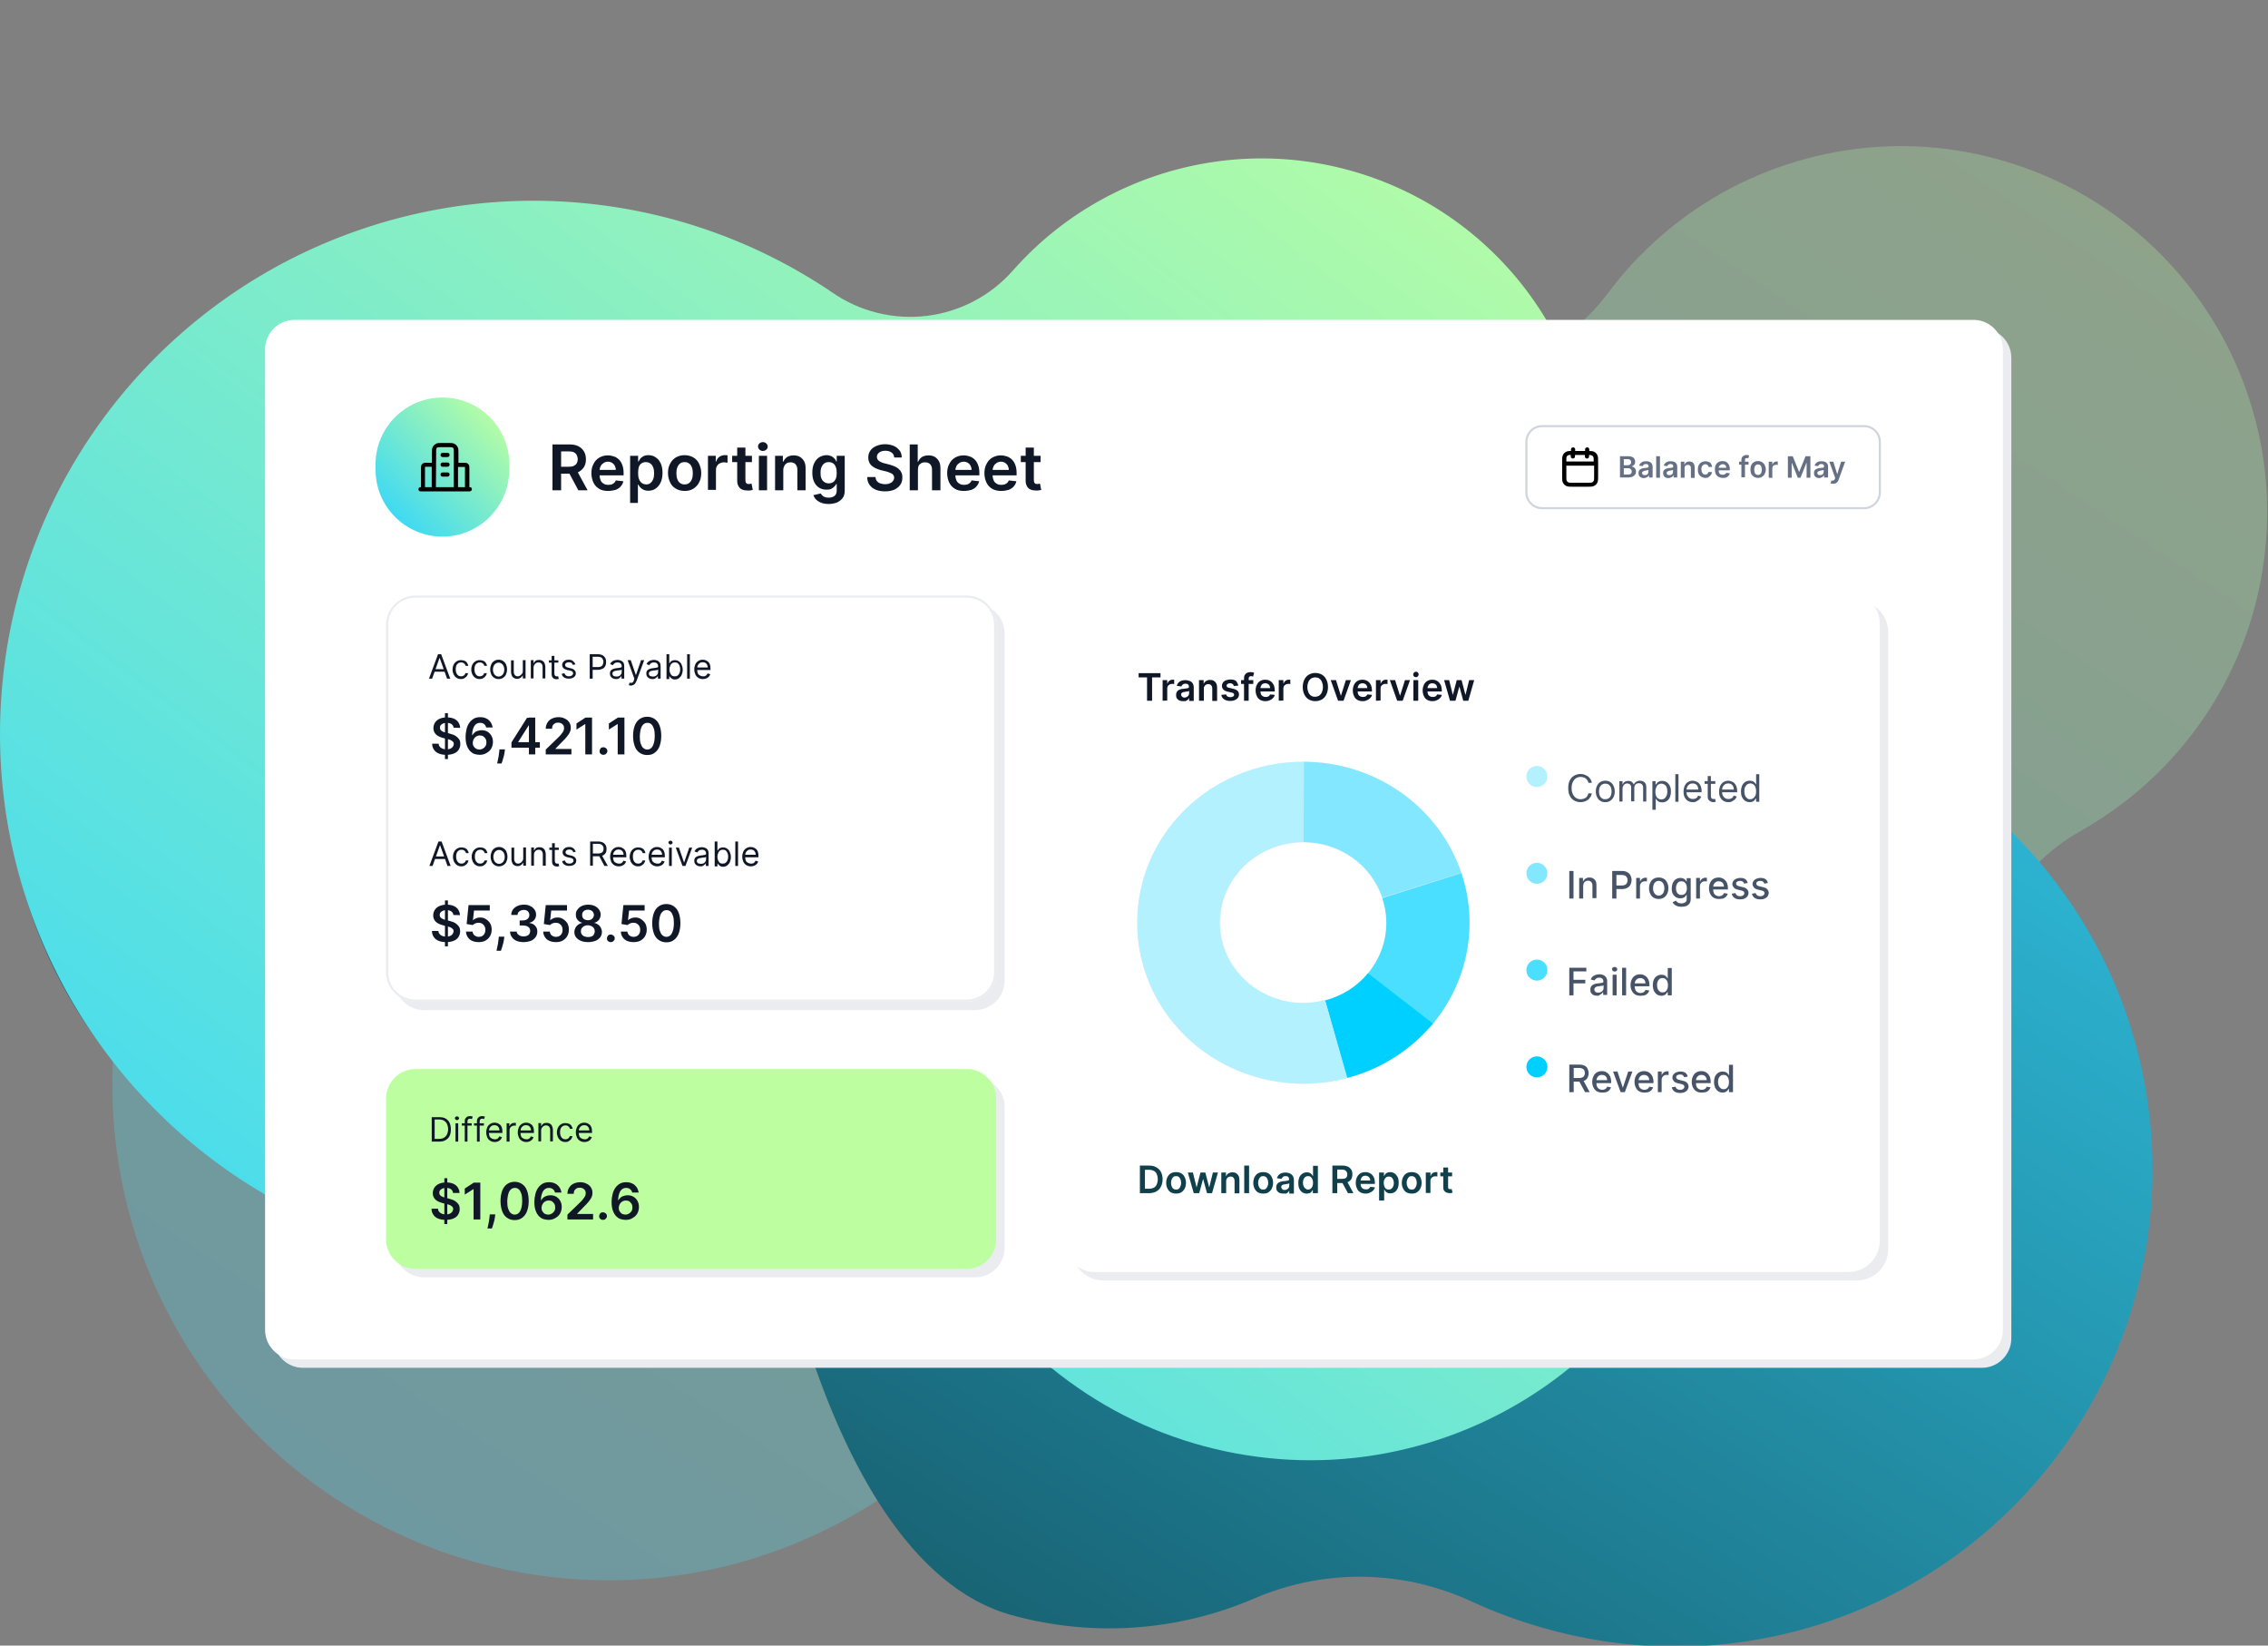 <?xml version="1.0" encoding="utf-8"?>
<!-- Generator: Adobe Illustrator 26.2.1, SVG Export Plug-In . SVG Version: 6.00 Build 0)  -->
<svg version="1.1" id="Layer_1" xmlns="http://www.w3.org/2000/svg" xmlns:xlink="http://www.w3.org/1999/xlink" x="0px" y="0px"
	 viewBox="0 0 1078 782" style="enable-background:new 0 0 1078 782;" xml:space="preserve">
<rect x="0" y="0" width="1078" height="782" fill="#808080" stroke="none"/>
<style type="text/css">
	.st0{opacity:0.28;fill:url(#SVGID_1_);enable-background:new    ;}
	.st1{fill:url(#SVGID_00000037670279118315537570000008607777488278601114_);}
	.st2{fill:url(#SVGID_00000146474442001694483050000014168464031055830667_);}
	.st3{fill:#FFFFFF;}
	.st4{fill:#EAECF0;}
	.st5{fill:url(#SVGID_00000015348772930396142760000014681527392393219722_);}
	.st6{fill:url(#SVGID_00000127752407918044771230000009999022125601787789_);}
	.st7{fill:#101828;}
	.st8{fill:#667085;}
	.st9{fill:#D0D5DD;}
	.st10{fill:#BDFFA0;}
	.st11{fill:#F4EBFF;}
	.st12{fill:#83E8FF;}
	.st13{fill:#4ADEFF;}
	.st14{fill:#00D0FF;}
	.st15{fill:#B3F1FF;}
	.st16{fill:#475467;}
	.st17{fill:#0F404B;}
</style>
<linearGradient id="SVGID_1_" gradientUnits="userSpaceOnUse" x1="250.001" y1="1183.246" x2="884.526" y2="235.986" gradientTransform="matrix(1 0 0 1 0 -296)">
	<stop  offset="0" style="stop-color:#35D6FA"/>
	<stop  offset="1" style="stop-color:#BDFFA0"/>
</linearGradient>
<path class="st0" d="M390.5,727.9c17.4-8.3,33.7-18.7,48.6-31c17.1-14.3,38.7-22.1,61-22.1c22.3,0,43.9,7.8,61,22.1
	c55.5,46.3,144.2,88.3,254.7,30.6c42.4-22.1,77-56.7,99.3-98.9c22.3-42.3,31.2-90.3,25.4-137.8c-2.4-19,1-38.3,9.7-55.4
	s22.2-31.2,38.9-40.6l1.7-1c22.4-12.9,41.5-30.7,56.2-51.9c14.6-21.3,24.4-45.5,28.4-71c4.1-25.5,2.5-51.6-4.8-76.3
	c-7.2-24.8-19.9-47.6-37.1-66.9c-17.2-19.3-38.4-34.5-62.2-44.5S922,68.5,896.2,69.6s-51,8-73.9,20c-22.8,12.1-42.7,29.1-58.1,49.8
	c-11.1,14.9-26.5,26.2-44.1,32.2s-36.7,6.6-54.6,1.5c-43.7-12-90-11.1-133.3,2.6c-43.2,13.7-81.6,39.5-110.5,74.5
	C411,263.4,397,273.6,381,279.5c-15.9,6-33.2,7.6-50,4.7c-36.5-6.6-74.1-4.5-109.7,6.1c-35.6,10.7-68.1,29.6-95,55.2
	S79,402.7,66.7,437.7s-16.2,72.4-11.2,109.2c4.9,36.8,18.5,71.9,39.6,102.4s49.1,55.7,81.8,73.3c32.7,17.7,69,27.3,106.2,28.3
	C320.2,751.9,357,744,390.5,727.9L390.5,727.9z"/>
<g>
	
		<linearGradient id="SVGID_00000121278934295096386190000014727614998368866464_" gradientUnits="userSpaceOnUse" x1="219.149" y1="1216.346" x2="806.32" y2="292.359" gradientTransform="matrix(1 0 0 1 0 -296)">
		<stop  offset="0" style="stop-color:#0F404B"/>
		<stop  offset="1" style="stop-color:#35D6FA"/>
	</linearGradient>
	<path style="fill:url(#SVGID_00000121278934295096386190000014727614998368866464_);" d="M861.4,339.2
		c-46.3-14.3-95.9-13.4-141.6,2.7c-19.6,7.1-41.2,7.1-60.8-0.1s-36.1-21.1-46.5-39.2c-13.9-24.9-35-44.9-60.6-57.5
		c-25.5-12.6-54.3-17.2-82.5-13.2c-14,1.8-28.2,0.3-41.4-4.5c-13.2-4.8-25.1-12.7-34.7-23.1c-27.4-28.7-61.8-49.7-99.8-61
		s-78.3-12.3-116.9-3.1s-74.1,28.3-102.9,55.5c-28.9,27.2-50.1,61.5-61.5,99.4C0.7,333.1-0.6,373.4,8.4,412s28,74.2,55,103.1
		c27.1,29,61.3,50.4,99.2,62s78.2,13.1,116.9,4.3c21.6-5.1,44.4-1.9,63.8,9s34,28.6,40.9,49.7c17.8,54.4,48.2,114,96.6,127.4
		c38.3,10.6,79.1,7.8,115.6-8c16.4-7,34.1-10.5,51.9-10.2c17.8,0.3,35.4,4.4,51.5,11.9c11.1,5.1,22.6,9.3,34.4,12.6
		c57.6,16.4,119.3,9.4,171.7-19.5S997.2,677,1014,619.5c16.8-57.4,10.2-119.1-18.4-171.7C967,395.4,918.8,356.3,861.4,339.2
		L861.4,339.2z"/>
</g>
<linearGradient id="SVGID_00000027581095626987626270000017527898430959957426_" gradientUnits="userSpaceOnUse" x1="125.251" y1="1084.716" x2="720.668" y2="298.067" gradientTransform="matrix(1 0 0 1 0 -296)">
	<stop  offset="0" style="stop-color:#35D6FA"/>
	<stop  offset="1" style="stop-color:#BDFFA0"/>
</linearGradient>
<path style="fill:url(#SVGID_00000027581095626987626270000017527898430959957426_);" d="M745.9,291.9
	c13.9-34.5,15.2-72.8,3.6-108.1c-11.6-35.3-35.3-65.4-67-85c-31.7-19.5-69.2-27.3-106-21.8s-70.5,23.7-95.1,51.6
	c-10.5,11.9-25.1,19.6-40.9,21.5s-31.8-2-44.9-11.1c-37-25.1-80-39.9-124.6-43s-89.2,5.7-129.4,25.4c-40.1,19.7-74.3,49.7-99.1,86.8
	s-39.3,80.3-42,124.9c-2.8,44.6,6.3,89.1,26.4,129.1c20,39.9,50.3,73.9,87.7,98.4s80.6,38.7,125.2,41.1c44.6,2.4,89.1-7,129-27.3
	c15.1-7.7,32.5-9.3,48.8-4.6s30.1,15.5,38.7,30.1c14.2,23.6,33.2,43.9,55.9,59.5c22.6,15.7,48.3,26.3,75.4,31.3
	c27.1,5,54.9,4.2,81.6-2.4c26.7-6.5,51.8-18.7,73.5-35.6c21.7-16.9,39.5-38.3,52.4-62.6c12.8-24.3,20.3-51.1,22-78.6
	c1.7-27.5-2.5-55-12.2-80.7c-9.7-25.7-24.8-49.1-44.3-68.6c-9-9-15.2-20.5-17.8-33C740.1,316.7,741.2,303.7,745.9,291.9z"/>
<path class="st3" d="M213.8,588.2c-0.2,0.3-0.5,0.5-0.9,0.6c-0.3,0.1-0.7,0.2-1,0.2c-0.4,0-0.7-0.1-1-0.2c-0.3-0.1-0.6-0.3-0.9-0.6
	l-14.6-14.6c-0.5-0.5-0.8-1.2-0.8-1.9s0.3-1.4,0.8-1.9c0.2-0.3,0.5-0.5,0.9-0.6c0.3-0.1,0.7-0.2,1-0.2c0.4,0,0.7,0.1,1,0.2
	c0.3,0.1,0.6,0.3,0.9,0.6l14.6,14.6c0.2,0.2,0.4,0.5,0.6,0.9c0.1,0.3,0.2,0.7,0.2,1c0,0.4-0.1,0.7-0.2,1
	C214.2,587.7,214,588,213.8,588.2z"/>
<path class="st3" d="M195.5,588.2c-0.5-0.5-0.8-1.2-0.8-1.9s0.3-1.4,0.8-1.9l14.6-14.6c0.2-0.3,0.5-0.5,0.9-0.6s0.7-0.2,1-0.2
	c0.4,0,0.7,0.1,1,0.2s0.6,0.3,0.9,0.6c0.5,0.5,0.8,1.2,0.8,1.9s-0.3,1.4-0.8,1.9l-14.6,14.6c-0.2,0.3-0.5,0.5-0.9,0.6
	s-0.7,0.2-1,0.2c-0.4,0-0.7-0.1-1-0.2S195.7,588.5,195.5,588.2z"/>
<g>
	<path class="st4" d="M144,156h798c7.7,0,14,6.3,14,14v466c0,7.7-6.3,14-14,14H144c-7.7,0-14-6.3-14-14V170
		C130,162.3,136.3,156,144,156z"/>
	<path class="st3" d="M140,152h798c7.7,0,14,6.3,14,14v466c0,7.7-6.3,14-14,14H140c-7.7,0-14-6.3-14-14V166
		C126,158.3,132.3,152,140,152z"/>
	
		<linearGradient id="SVGID_00000051384088438958794310000017424995103383746196_" gradientUnits="userSpaceOnUse" x1="182.334" y1="544.782" x2="238.278" y2="491.307" gradientTransform="matrix(1 0 0 1 0 -296)">
		<stop  offset="0" style="stop-color:#35D6FA"/>
		<stop  offset="1" style="stop-color:#BDFFA0"/>
	</linearGradient>
	<path style="fill:url(#SVGID_00000051384088438958794310000017424995103383746196_);" d="M210.3,194L210.3,194
		c14.8,0,26.8,12,26.8,26.8v2.5c0,14.8-12,26.8-26.8,26.8l0,0c-14.8,0-26.8-12-26.8-26.8v-2.5C183.5,206,195.5,194,210.3,194z"/>
	<path d="M223.2,233.5h-23.3c-0.6,0-1-0.4-1-1s0.4-1,1-1h0.2v-8.8c0-0.8,0-1.2,0.2-1.7c0.2-0.4,0.5-0.7,0.9-0.9
		c0.5-0.2,0.9-0.2,1.7-0.2h2.4v-4.6c0-1.4,0-2.2,0.4-2.9c0.3-0.6,0.8-1.1,1.5-1.5s1.5-0.4,2.9-0.4h3c1.4,0,2.2,0,2.9,0.4
		c0.6,0.3,1.1,0.8,1.5,1.5s0.4,1.5,0.4,2.9v4.6h2.4c0.8,0,1.2,0,1.7,0.2c0.4,0.2,0.7,0.5,0.9,0.9c0.2,0.5,0.2,0.9,0.2,1.7v8.8h0.2
		c0.6,0,1,0.4,1,1S223.7,233.5,223.2,233.5z M217.8,231.5h3.2v-8.8c0-0.3,0-0.7,0-0.8c0,0,0,0-0.1,0s-0.4,0-0.8,0h-2.4v9.6H217.8z
		 M207.2,231.5h8.5v-16.3c0-1.1,0-1.7-0.1-2s-0.3-0.5-0.6-0.6s-0.9-0.1-2-0.1h-3c-1.1,0-1.7,0-2,0.1s-0.5,0.3-0.6,0.6
		s-0.1,0.9-0.1,2L207.2,231.5L207.2,231.5z M202,231.5h3.2v-9.7h-2.4c-0.3,0-0.7,0-0.8,0c0,0,0,0,0,0.1s0,0.4,0,0.8V231.5z
		 M212.7,226.5h-2.3c-0.6,0-1-0.4-1-1s0.4-1,1-1h2.3c0.6,0,1,0.4,1,1S213.2,226.5,212.7,226.5z M212.7,221.8h-2.3c-0.6,0-1-0.4-1-1
		s0.4-1,1-1h2.3c0.6,0,1,0.4,1,1S213.2,221.8,212.7,221.8z M212.7,217.2h-2.3c-0.6,0-1-0.4-1-1s0.4-1,1-1h2.3c0.6,0,1,0.4,1,1
		S213.2,217.2,212.7,217.2z"/>
	
		<linearGradient id="SVGID_00000175316824144622314350000013891643894586037173_" gradientUnits="userSpaceOnUse" x1="182.288" y1="544.708" x2="238.206" y2="491.257" gradientTransform="matrix(1 0 0 1 0 -296)">
		<stop  offset="0" style="stop-color:#35D6FA"/>
		<stop  offset="1" style="stop-color:#BDFFA0"/>
	</linearGradient>
	<path style="fill:url(#SVGID_00000175316824144622314350000013891643894586037173_);" d="M210.3,255c-17.5,0-31.8-14.2-31.8-31.8
		v-2.5c0-17.5,14.2-31.8,31.8-31.8c17.5,0,31.8,14.2,31.8,31.8v2.5C242,240.8,227.8,255,210.3,255z M210.3,199
		c-12,0-21.8,9.8-21.8,21.8v2.5c0,12,9.8,21.8,21.8,21.8s21.8-9.8,21.8-21.8v-2.5C232,208.8,222.3,199,210.3,199L210.3,199z"/>
	<path class="st7" d="M262.6,233v-21.8h8.2c1.7,0,3.1,0.3,4.2,0.9c1.1,0.6,2,1.4,2.6,2.5c0.6,1,0.9,2.3,0.9,3.7s-0.3,2.6-0.9,3.6
		s-1.5,1.8-2.6,2.4c-1.2,0.6-2.6,0.8-4.2,0.8H265v-3.3h5.3c1,0,1.8-0.1,2.4-0.4c0.6-0.3,1.1-0.7,1.4-1.2s0.5-1.2,0.5-2
		s-0.2-1.4-0.5-2s-0.8-1-1.4-1.3s-1.4-0.4-2.4-0.4h-3.6V233H262.6z M273.9,223.1l5.4,9.9h-4.4l-5.3-9.9H273.9z M289,233.3
		c-1.6,0-3.1-0.3-4.2-1c-1.2-0.7-2.1-1.7-2.7-2.9c-0.6-1.3-1-2.8-1-4.5s0.3-3.2,1-4.4c0.6-1.3,1.5-2.3,2.7-3s2.5-1.1,4.1-1.1
		c1,0,2,0.2,2.9,0.5s1.7,0.8,2.4,1.5c0.7,0.7,1.2,1.5,1.6,2.6c0.4,1,0.6,2.3,0.6,3.7v1.2H283v-2.6h9.7c0-0.7-0.2-1.4-0.5-2
		s-0.8-1-1.3-1.4c-0.6-0.3-1.2-0.5-1.9-0.5c-0.8,0-1.5,0.2-2.1,0.6c-0.6,0.4-1.1,0.9-1.4,1.5s-0.5,1.3-0.5,2v2.3
		c0,1,0.2,1.8,0.5,2.5s0.8,1.2,1.5,1.6c0.6,0.4,1.4,0.5,2.2,0.5c0.6,0,1.1-0.1,1.5-0.2c0.5-0.2,0.8-0.4,1.2-0.7
		c0.3-0.3,0.6-0.7,0.8-1.2l3.6,0.4c-0.2,1-0.7,1.8-1.3,2.5c-0.6,0.7-1.4,1.2-2.4,1.6C291.4,233.1,290.2,233.3,289,233.3z
		 M299.5,239.1v-22.5h3.8v2.7h0.2c0.2-0.4,0.5-0.8,0.8-1.3c0.4-0.5,0.9-0.8,1.5-1.2c0.6-0.3,1.4-0.5,2.4-0.5c1.3,0,2.4,0.3,3.4,1
		c1,0.6,1.8,1.6,2.4,2.8s0.9,2.8,0.9,4.6s-0.3,3.3-0.9,4.6s-1.4,2.2-2.4,2.9s-2.2,1-3.5,1c-0.9,0-1.7-0.2-2.3-0.5
		c-0.6-0.3-1.1-0.7-1.5-1.1c-0.4-0.4-0.7-0.9-0.9-1.3h-0.2v8.7h-3.7V239.1z M303.3,224.8c0,1.1,0.1,2,0.4,2.8s0.7,1.4,1.3,1.9
		c0.6,0.4,1.3,0.7,2.1,0.7c0.9,0,1.6-0.2,2.1-0.7c0.6-0.5,1-1.1,1.3-1.9c0.3-0.8,0.4-1.7,0.4-2.7s-0.1-1.9-0.4-2.7s-0.7-1.4-1.3-1.9
		c-0.6-0.4-1.3-0.7-2.2-0.7c-0.8,0-1.5,0.2-2.1,0.6c-0.6,0.4-1,1-1.3,1.8C303.4,222.8,303.3,223.8,303.3,224.8z M325.4,233.3
		c-1.6,0-3-0.4-4.2-1.1c-1.2-0.7-2.1-1.7-2.7-3s-1-2.7-1-4.4s0.3-3.2,1-4.4c0.6-1.3,1.6-2.3,2.7-3c1.2-0.7,2.6-1.1,4.2-1.1
		s3,0.4,4.2,1.1c1.2,0.7,2.1,1.7,2.7,3s1,2.8,1,4.4s-0.3,3.2-1,4.4c-0.6,1.3-1.5,2.2-2.7,3S327,233.3,325.4,233.3z M325.4,230.2
		c0.9,0,1.6-0.2,2.2-0.7s1-1.1,1.3-1.9c0.3-0.8,0.4-1.7,0.4-2.7s-0.1-1.9-0.4-2.7s-0.7-1.5-1.3-1.9c-0.6-0.5-1.3-0.7-2.2-0.7
		c-0.9,0-1.6,0.2-2.2,0.7s-1,1.1-1.3,1.9c-0.3,0.8-0.4,1.7-0.4,2.7s0.1,1.9,0.4,2.7s0.7,1.5,1.3,1.9
		C323.8,230,324.5,230.2,325.4,230.2z M336.5,233v-16.4h3.7v2.7h0.2c0.3-0.9,0.8-1.7,1.5-2.2s1.6-0.8,2.5-0.8c0.2,0,0.5,0,0.7,0
		c0.3,0,0.5,0,0.7,0.1v3.5c-0.2-0.1-0.4-0.1-0.8-0.1c-0.3-0.1-0.7-0.1-1-0.1c-0.7,0-1.3,0.2-1.9,0.5s-1,0.7-1.3,1.2
		s-0.5,1.1-0.5,1.8v9.6h-3.8V233z M357.4,216.6v3H348v-3H357.4z M350.4,212.7h3.9v15.4c0,0.5,0.1,0.9,0.2,1.2
		c0.2,0.3,0.4,0.5,0.6,0.6c0.3,0.1,0.6,0.1,0.9,0.1c0.2,0,0.5,0,0.7-0.1c0.2,0,0.4-0.1,0.5-0.1l0.6,3c-0.2,0.1-0.5,0.1-0.9,0.2
		c-0.4,0.1-0.8,0.1-1.4,0.1c-1,0-1.8-0.1-2.6-0.4c-0.8-0.3-1.4-0.8-1.8-1.5s-0.7-1.5-0.7-2.6L350.4,212.7L350.4,212.7z M360.7,233
		v-16.4h3.9V233H360.7z M362.6,214.3c-0.6,0-1.1-0.2-1.6-0.6c-0.4-0.4-0.7-0.9-0.7-1.5s0.2-1.1,0.7-1.5c0.4-0.4,1-0.6,1.6-0.6
		s1.1,0.2,1.6,0.6c0.4,0.4,0.7,0.9,0.7,1.5s-0.2,1.1-0.7,1.5C363.7,214.1,363.2,214.3,362.6,214.3z M372.3,223.4v9.6h-3.9v-16.4h3.7
		v2.8h0.2c0.4-0.9,1-1.6,1.8-2.2c0.8-0.5,1.9-0.8,3.1-0.8c1.1,0,2.1,0.2,3,0.7c0.8,0.5,1.5,1.2,2,2.1c0.5,0.9,0.7,2,0.7,3.3V233H379
		v-9.8c0-1.1-0.3-1.9-0.9-2.6c-0.6-0.6-1.3-0.9-2.3-0.9c-0.7,0-1.3,0.1-1.8,0.4c-0.5,0.3-0.9,0.7-1.2,1.3S372.3,222.6,372.3,223.4z
		 M393.9,239.5c-1.4,0-2.6-0.2-3.6-0.6c-1-0.4-1.8-0.9-2.4-1.5s-1-1.3-1.3-2.1l3.5-0.8c0.2,0.3,0.4,0.6,0.7,0.9
		c0.3,0.3,0.7,0.6,1.2,0.8s1.2,0.3,1.9,0.3c1.1,0,2-0.3,2.7-0.8s1.1-1.4,1.1-2.6V230h-0.2c-0.2,0.4-0.5,0.8-0.9,1.2
		s-0.9,0.8-1.5,1.1s-1.4,0.4-2.3,0.4c-1.3,0-2.4-0.3-3.4-0.9c-1-0.6-1.8-1.5-2.4-2.7s-0.9-2.7-0.9-4.5s0.3-3.3,0.9-4.5
		s1.4-2.2,2.4-2.8s2.2-1,3.4-1c1,0,1.7,0.2,2.4,0.5c0.6,0.3,1.1,0.7,1.5,1.2c0.4,0.4,0.6,0.9,0.8,1.3h0.2v-2.7h3.8v16.6
		c0,1.4-0.3,2.6-1,3.5s-1.6,1.6-2.7,2.1C396.7,239.2,395.4,239.5,393.9,239.5z M393.9,229.7c0.8,0,1.5-0.2,2.1-0.6
		c0.6-0.4,1-1,1.3-1.7s0.4-1.6,0.4-2.7c0-1-0.1-1.9-0.4-2.7s-0.7-1.4-1.3-1.8c-0.6-0.4-1.3-0.6-2.1-0.6c-0.9,0-1.6,0.2-2.2,0.7
		c-0.6,0.4-1,1.1-1.3,1.8c-0.3,0.8-0.4,1.7-0.4,2.6c0,1,0.1,1.9,0.4,2.6c0.3,0.7,0.7,1.3,1.3,1.7
		C392.4,229.5,393.1,229.7,393.9,229.7z M425,217.2c-0.1-0.9-0.5-1.7-1.3-2.2c-0.7-0.5-1.7-0.8-2.9-0.8c-0.8,0-1.5,0.1-2.1,0.4
		c-0.6,0.2-1,0.6-1.4,1c-0.3,0.4-0.5,0.9-0.5,1.5c0,0.5,0.1,0.8,0.3,1.2c0.2,0.3,0.5,0.6,0.9,0.9c0.4,0.2,0.8,0.4,1.2,0.6
		c0.4,0.2,0.9,0.3,1.3,0.4l2,0.5c0.8,0.2,1.6,0.5,2.4,0.8s1.5,0.7,2.1,1.2s1.1,1.1,1.4,1.8c0.4,0.7,0.5,1.5,0.5,2.5
		c0,1.3-0.3,2.4-1,3.4s-1.6,1.7-2.8,2.3c-1.2,0.5-2.7,0.8-4.5,0.8c-1.7,0-3.2-0.3-4.4-0.8c-1.2-0.5-2.2-1.3-2.9-2.3
		c-0.7-1-1.1-2.2-1.1-3.7h3.9c0.1,0.8,0.3,1.4,0.7,1.9c0.4,0.5,0.9,0.9,1.6,1.1c0.7,0.2,1.4,0.4,2.2,0.4c0.9,0,1.6-0.1,2.3-0.4
		c0.7-0.3,1.2-0.6,1.5-1.1c0.4-0.5,0.6-1,0.6-1.6s-0.2-1-0.5-1.4s-0.8-0.7-1.4-0.9c-0.6-0.3-1.3-0.5-2-0.7l-2.5-0.6
		c-1.8-0.5-3.2-1.2-4.3-2.1c-1-0.9-1.6-2.2-1.6-3.8c0-1.3,0.3-2.4,1-3.4s1.7-1.7,2.9-2.2c1.2-0.5,2.6-0.8,4.1-0.8s2.9,0.3,4.1,0.8
		s2.1,1.3,2.8,2.2c0.7,0.9,1,2,1,3.3H425V217.2z M436.3,223.4v9.6h-3.9v-21.8h3.8v8.2h0.2c0.4-0.9,1-1.7,1.8-2.2s1.8-0.8,3.1-0.8
		c1.1,0,2.1,0.2,3,0.7c0.8,0.5,1.5,1.2,2,2.1c0.5,0.9,0.7,2,0.7,3.4V233h-4v-9.8c0-1.1-0.3-2-0.9-2.6s-1.3-0.9-2.4-0.9
		c-0.7,0-1.3,0.1-1.8,0.4c-0.5,0.3-1,0.7-1.3,1.3C436.4,222,436.3,222.6,436.3,223.4z M458.1,233.3c-1.6,0-3.1-0.3-4.2-1
		c-1.2-0.7-2.1-1.7-2.7-2.9c-0.6-1.3-1-2.8-1-4.5s0.3-3.2,1-4.4c0.6-1.3,1.5-2.3,2.7-3s2.5-1.1,4.1-1.1c1,0,2,0.2,2.9,0.5
		s1.7,0.8,2.4,1.5c0.7,0.7,1.2,1.5,1.6,2.6c0.4,1,0.6,2.3,0.6,3.7v1.2h-13.4v-2.6h9.7c0-0.7-0.2-1.4-0.5-2s-0.7-1-1.3-1.4
		c-0.6-0.3-1.2-0.5-1.9-0.5c-0.8,0-1.5,0.2-2.1,0.6c-0.6,0.4-1.1,0.9-1.4,1.5s-0.5,1.3-0.5,2v2.3c0,1,0.2,1.8,0.5,2.5
		s0.8,1.2,1.5,1.6c0.6,0.4,1.4,0.5,2.2,0.5c0.6,0,1.1-0.1,1.5-0.2c0.5-0.2,0.8-0.4,1.2-0.7c0.3-0.3,0.6-0.7,0.8-1.2l3.6,0.4
		c-0.2,1-0.7,1.8-1.3,2.5c-0.6,0.7-1.4,1.2-2.4,1.6C460.5,233.1,459.4,233.3,458.1,233.3z M475.9,233.3c-1.6,0-3.1-0.3-4.3-1
		c-1.2-0.7-2.1-1.7-2.7-2.9c-0.6-1.3-1-2.8-1-4.5s0.3-3.2,1-4.4c0.6-1.3,1.5-2.3,2.7-3s2.5-1.1,4.1-1.1c1,0,2,0.2,2.9,0.5
		s1.7,0.8,2.4,1.5c0.7,0.7,1.2,1.5,1.6,2.6c0.4,1,0.6,2.3,0.6,3.7v1.2h-13.4v-2.6h9.7c0-0.7-0.2-1.4-0.5-2s-0.8-1-1.3-1.4
		c-0.6-0.3-1.2-0.5-1.9-0.5c-0.8,0-1.5,0.2-2.1,0.6c-0.6,0.4-1.1,0.9-1.4,1.5s-0.5,1.3-0.5,2v2.3c0,1,0.2,1.8,0.5,2.5
		s0.8,1.2,1.5,1.6c0.6,0.4,1.4,0.5,2.2,0.5c0.6,0,1.1-0.1,1.5-0.2c0.5-0.2,0.8-0.4,1.2-0.7c0.3-0.3,0.6-0.7,0.8-1.2l3.6,0.4
		c-0.2,1-0.7,1.8-1.3,2.5c-0.6,0.7-1.4,1.2-2.4,1.6C478.3,233.1,477.1,233.3,475.9,233.3z M494.6,216.6v3h-9.4v-3H494.6z
		 M487.5,212.7h3.9v15.4c0,0.5,0.1,0.9,0.2,1.2c0.2,0.3,0.4,0.5,0.6,0.6c0.3,0.1,0.6,0.1,0.9,0.1c0.2,0,0.5,0,0.7-0.1
		c0.2,0,0.4-0.1,0.5-0.1l0.6,3c-0.2,0.1-0.5,0.1-0.9,0.2c-0.4,0.1-0.8,0.1-1.4,0.1c-1,0-1.8-0.1-2.6-0.4c-0.8-0.3-1.4-0.8-1.8-1.5
		s-0.7-1.5-0.7-2.6L487.5,212.7L487.5,212.7z"/>
	<g>
		<path class="st3" d="M733,202h153c4.4,0,8,3.6,8,8v24c0,4.4-3.6,8-8,8H733c-4.4,0-8-3.6-8-8v-24C725,205.6,728.6,202,733,202z"/>
		<path d="M754.5,231.3h-7c-1.5,0-2.3,0-3.1-0.4c-0.7-0.3-1.2-0.9-1.5-1.5c-0.4-0.7-0.4-1.6-0.4-3.1v-7c0-1.5,0-2.3,0.4-3.1
			c0.3-0.7,0.9-1.2,1.5-1.5s1.2-0.4,2.3-0.4v-0.7c0-0.6,0.4-1,1-1s1,0.4,1,1v0.7h4.7v-0.7c0-0.6,0.4-1,1-1s1,0.4,1,1v0.7
			c1,0,1.7,0.1,2.3,0.4c0.7,0.3,1.2,0.9,1.5,1.5c0.4,0.8,0.4,1.6,0.4,3.1v7c0,1.5,0,2.3-0.4,3.1c-0.3,0.7-0.9,1.2-1.5,1.5
			C756.8,231.3,756,231.3,754.5,231.3z M744.5,221.3v5c0,1.2,0,1.9,0.2,2.2c0.1,0.3,0.4,0.5,0.7,0.7s1,0.2,2.2,0.2h7
			c1.2,0,1.9,0,2.2-0.2c0.3-0.1,0.5-0.4,0.7-0.7s0.2-1,0.2-2.2v-5H744.5z M744.5,219.3h13c0-1.2,0-1.9-0.2-2.2
			c-0.1-0.3-0.4-0.5-0.7-0.7c-0.2-0.1-0.7-0.2-1.3-0.2v0.7c0,0.6-0.4,1-1,1s-1-0.4-1-1v-0.7h-4.7v0.7c0,0.6-0.4,1-1,1s-1-0.4-1-1
			v-0.7c-0.7,0-1.1,0-1.3,0.2c-0.3,0.1-0.5,0.4-0.7,0.7C744.5,217.5,744.5,218.2,744.5,219.3z"/>
		<path class="st8" d="M770,227v-10.2h3.9c0.7,0,1.3,0.1,1.8,0.3s0.9,0.5,1.1,0.9c0.2,0.4,0.4,0.8,0.4,1.4c0,0.4-0.1,0.8-0.2,1.1
			c-0.2,0.3-0.4,0.5-0.6,0.7c-0.3,0.2-0.6,0.3-0.9,0.4v0.1c0.4,0,0.7,0.1,1,0.3s0.6,0.5,0.8,0.8c0.2,0.4,0.3,0.8,0.3,1.3
			s-0.1,1-0.4,1.4c-0.3,0.4-0.6,0.7-1.2,1c-0.5,0.2-1.2,0.4-1.9,0.4H770V227z M771.8,225.5h2c0.7,0,1.2-0.1,1.4-0.4
			c0.3-0.3,0.4-0.6,0.4-1c0-0.3-0.1-0.6-0.2-0.8c-0.1-0.2-0.4-0.4-0.6-0.6c-0.3-0.1-0.6-0.2-1-0.2h-2L771.8,225.5L771.8,225.5z
			 M771.8,221.1h1.8c0.3,0,0.6-0.1,0.9-0.2c0.3-0.1,0.5-0.3,0.6-0.5s0.2-0.5,0.2-0.8c0-0.4-0.1-0.7-0.4-1c-0.3-0.3-0.7-0.4-1.2-0.4
			h-1.9L771.8,221.1L771.8,221.1z M781.3,227.2c-0.5,0-0.9-0.1-1.3-0.3c-0.4-0.2-0.7-0.4-0.9-0.8c-0.2-0.3-0.3-0.8-0.3-1.3
			c0-0.4,0.1-0.8,0.2-1.1c0.2-0.3,0.4-0.5,0.7-0.7s0.6-0.3,0.9-0.4c0.3-0.1,0.7-0.2,1.1-0.2c0.4,0,0.8-0.1,1.1-0.1s0.5-0.1,0.6-0.2
			c0.1-0.1,0.2-0.2,0.2-0.4l0,0c0-0.4-0.1-0.7-0.3-0.9s-0.5-0.3-1-0.3c-0.4,0-0.8,0.1-1,0.3c-0.3,0.2-0.4,0.4-0.5,0.7l-1.7-0.2
			c0.1-0.5,0.4-0.9,0.7-1.2s0.7-0.6,1.1-0.7c0.4-0.2,0.9-0.2,1.5-0.2c0.4,0,0.7,0,1.1,0.1c0.4,0.1,0.7,0.2,1,0.4s0.5,0.5,0.7,0.8
			s0.3,0.8,0.3,1.3v5.1h-1.7v-1h-0.1c-0.1,0.2-0.3,0.4-0.5,0.6c-0.2,0.2-0.4,0.3-0.7,0.4C782.1,227.1,781.7,227.2,781.3,227.2z
			 M781.8,225.8c0.4,0,0.7-0.1,0.9-0.2c0.3-0.1,0.5-0.3,0.6-0.6c0.1-0.2,0.2-0.5,0.2-0.8v-0.9c-0.1,0-0.2,0.1-0.3,0.1
			s-0.3,0.1-0.4,0.1c-0.2,0-0.3,0.1-0.5,0.1s-0.3,0-0.4,0.1c-0.3,0-0.5,0.1-0.7,0.2c-0.2,0.1-0.4,0.2-0.5,0.3s-0.2,0.3-0.2,0.6
			s0.1,0.6,0.4,0.8C781.1,225.7,781.4,225.8,781.8,225.8z M789,216.8V227h-1.8v-10.2H789z M793,227.2c-0.5,0-0.9-0.1-1.3-0.3
			c-0.4-0.2-0.7-0.4-0.9-0.8c-0.2-0.3-0.3-0.8-0.3-1.3c0-0.4,0.1-0.8,0.2-1.1c0.2-0.3,0.4-0.5,0.7-0.7s0.6-0.3,0.9-0.4
			c0.3-0.1,0.7-0.2,1.1-0.2c0.4,0,0.8-0.1,1.1-0.1s0.5-0.1,0.6-0.2c0.1-0.1,0.2-0.2,0.2-0.4l0,0c0-0.4-0.1-0.7-0.3-0.9
			s-0.5-0.3-1-0.3c-0.4,0-0.8,0.1-1,0.3c-0.3,0.2-0.4,0.4-0.5,0.7l-1.7-0.2c0.1-0.5,0.4-0.9,0.7-1.2s0.7-0.6,1.1-0.7
			c0.4-0.2,0.9-0.2,1.5-0.2c0.4,0,0.7,0,1.1,0.1c0.4,0.1,0.7,0.2,1,0.4s0.5,0.5,0.7,0.8s0.3,0.8,0.3,1.3v5.1h-1.7v-1h-0.1
			c-0.1,0.2-0.3,0.4-0.5,0.6c-0.2,0.2-0.4,0.3-0.7,0.4C793.8,227.1,793.4,227.2,793,227.2z M793.5,225.8c0.4,0,0.7-0.1,0.9-0.2
			c0.3-0.1,0.5-0.3,0.6-0.6c0.1-0.2,0.2-0.5,0.2-0.8v-0.9c-0.1,0-0.2,0.1-0.3,0.1s-0.3,0.1-0.4,0.1c-0.2,0-0.3,0.1-0.5,0.1
			s-0.3,0-0.4,0.1c-0.3,0-0.5,0.1-0.7,0.2c-0.2,0.1-0.4,0.2-0.5,0.3s-0.2,0.3-0.2,0.6s0.1,0.6,0.4,0.8
			C792.8,225.7,793.1,225.8,793.5,225.8z M800.7,222.5v4.5h-1.8v-7.6h1.7v1.3h0.1c0.2-0.4,0.5-0.8,0.8-1c0.4-0.3,0.9-0.4,1.4-0.4
			s1,0.1,1.4,0.3s0.7,0.6,0.9,1s0.3,0.9,0.3,1.6v4.9h-1.8v-4.6c0-0.5-0.1-0.9-0.4-1.2c-0.3-0.3-0.6-0.4-1.1-0.4
			c-0.3,0-0.6,0.1-0.8,0.2c-0.2,0.1-0.4,0.3-0.6,0.6C800.7,221.8,800.7,222.2,800.7,222.5z M810.7,227.1c-0.8,0-1.4-0.2-2-0.5
			c-0.5-0.3-1-0.8-1.3-1.4c-0.3-0.6-0.4-1.3-0.4-2c0-0.8,0.1-1.5,0.4-2.1c0.3-0.6,0.7-1.1,1.3-1.4c0.5-0.3,1.2-0.5,1.9-0.5
			c0.6,0,1.2,0.1,1.6,0.3c0.5,0.2,0.9,0.5,1.1,1c0.3,0.4,0.4,0.9,0.5,1.4h-1.7c-0.1-0.4-0.2-0.7-0.5-0.9s-0.6-0.4-1-0.4
			s-0.7,0.1-1,0.3s-0.5,0.5-0.7,0.8c-0.2,0.4-0.2,0.8-0.2,1.3s0.1,1,0.2,1.3c0.2,0.4,0.4,0.7,0.6,0.9c0.3,0.2,0.6,0.3,1,0.3
			c0.3,0,0.5-0.1,0.7-0.1c0.2-0.1,0.4-0.2,0.5-0.4s0.2-0.4,0.3-0.7h1.7c0,0.5-0.2,1-0.5,1.4s-0.6,0.7-1.1,1
			C811.9,227,811.4,227.1,810.7,227.1z M818.8,227.1c-0.8,0-1.4-0.2-2-0.5s-1-0.8-1.3-1.4c-0.3-0.6-0.4-1.3-0.4-2.1s0.1-1.5,0.4-2.1
			c0.3-0.6,0.7-1.1,1.3-1.4c0.5-0.3,1.2-0.5,1.9-0.5c0.5,0,0.9,0.1,1.3,0.2c0.4,0.1,0.8,0.4,1.1,0.7s0.6,0.7,0.8,1.2
			s0.3,1.1,0.3,1.7v0.6H816v-1.2h4.5c0-0.3-0.1-0.7-0.2-0.9c-0.1-0.3-0.4-0.5-0.6-0.6c-0.3-0.2-0.6-0.2-0.9-0.2
			c-0.4,0-0.7,0.1-1,0.3s-0.5,0.4-0.7,0.7s-0.2,0.6-0.2,0.9v1.1c0,0.4,0.1,0.8,0.2,1.1c0.2,0.3,0.4,0.6,0.7,0.7
			c0.3,0.2,0.6,0.2,1,0.2c0.3,0,0.5,0,0.7-0.1s0.4-0.2,0.6-0.3c0.2-0.1,0.3-0.3,0.4-0.5l1.7,0.2c-0.1,0.4-0.3,0.8-0.6,1.2
			c-0.3,0.3-0.7,0.6-1.1,0.8C820,227.1,819.4,227.1,818.8,227.1z M831.1,219.4v1.4h-4.5v-1.4H831.1z M827.7,227v-8.4
			c0-0.5,0.1-0.9,0.3-1.3c0.2-0.3,0.5-0.6,0.9-0.8s0.8-0.3,1.2-0.3c0.3,0,0.6,0,0.8,0.1s0.4,0.1,0.5,0.1l-0.4,1.4
			c-0.1,0-0.2,0-0.3-0.1c-0.1,0-0.2,0-0.4,0c-0.3,0-0.6,0.1-0.7,0.2c-0.1,0.2-0.2,0.4-0.2,0.7v8.2h-1.7V227z M835.6,227.1
			c-0.7,0-1.4-0.2-1.9-0.5s-1-0.8-1.3-1.4c-0.3-0.6-0.4-1.3-0.4-2.1s0.1-1.5,0.4-2.1c0.3-0.6,0.7-1.1,1.3-1.4
			c0.5-0.3,1.2-0.5,1.9-0.5s1.4,0.2,1.9,0.5s1,0.8,1.3,1.4c0.3,0.6,0.5,1.3,0.5,2.1s-0.2,1.5-0.5,2.1s-0.7,1-1.3,1.4
			S836.3,227.1,835.6,227.1z M835.6,225.7c0.4,0,0.7-0.1,1-0.3s0.5-0.5,0.6-0.9s0.2-0.8,0.2-1.3s-0.1-0.9-0.2-1.3
			c-0.1-0.4-0.3-0.7-0.6-0.9s-0.6-0.3-1-0.3s-0.8,0.1-1,0.3c-0.3,0.2-0.5,0.5-0.6,0.9s-0.2,0.8-0.2,1.3s0.1,0.9,0.2,1.3
			c0.1,0.4,0.3,0.7,0.6,0.9C834.8,225.6,835.2,225.7,835.6,225.7z M840.7,227v-7.6h1.7v1.3h0.1c0.1-0.4,0.4-0.8,0.7-1
			s0.7-0.4,1.2-0.4c0.1,0,0.2,0,0.3,0s0.2,0,0.3,0v1.7c-0.1,0-0.2-0.1-0.4-0.1s-0.3,0-0.5,0c-0.3,0-0.6,0.1-0.9,0.2
			c-0.3,0.1-0.5,0.3-0.6,0.6c-0.1,0.2-0.2,0.5-0.2,0.9v4.5L840.7,227L840.7,227z M849.8,216.8h2.3l3,7.4h0.1l3-7.4h2.3V227h-1.8v-7
			h-0.1l-2.8,7h-1.3l-2.8-7h-0.1v7h-1.8L849.8,216.8L849.8,216.8z M864.7,227.2c-0.5,0-0.9-0.1-1.3-0.3c-0.4-0.2-0.7-0.4-0.9-0.8
			c-0.2-0.3-0.3-0.8-0.3-1.3c0-0.4,0.1-0.8,0.2-1.1c0.2-0.3,0.4-0.5,0.7-0.7s0.6-0.3,0.9-0.4c0.3-0.1,0.7-0.2,1.1-0.2
			c0.4,0,0.8-0.1,1.1-0.1s0.5-0.1,0.6-0.2c0.1-0.1,0.2-0.2,0.2-0.4l0,0c0-0.4-0.1-0.7-0.3-0.9s-0.5-0.3-1-0.3c-0.4,0-0.8,0.1-1,0.3
			c-0.3,0.2-0.4,0.4-0.5,0.7l-1.7-0.2c0.1-0.5,0.4-0.9,0.7-1.2s0.7-0.6,1.1-0.7c0.4-0.2,0.9-0.2,1.5-0.2c0.4,0,0.7,0,1.1,0.1
			c0.4,0.1,0.7,0.2,1,0.4s0.5,0.5,0.7,0.8s0.3,0.8,0.3,1.3v5.1H867v-1h-0.1c-0.1,0.2-0.3,0.4-0.5,0.6c-0.2,0.2-0.4,0.3-0.7,0.4
			C865.4,227.1,865.1,227.2,864.7,227.2z M865.1,225.8c0.4,0,0.7-0.1,0.9-0.2c0.3-0.1,0.5-0.3,0.6-0.6c0.1-0.2,0.2-0.5,0.2-0.8v-0.9
			c-0.1,0-0.2,0.1-0.3,0.1s-0.3,0.1-0.4,0.1c-0.2,0-0.3,0.1-0.5,0.1s-0.3,0-0.4,0.1c-0.3,0-0.5,0.1-0.7,0.2
			c-0.2,0.1-0.4,0.2-0.5,0.3s-0.2,0.3-0.2,0.6s0.1,0.6,0.4,0.8C864.4,225.7,864.7,225.8,865.1,225.8z M871.3,229.9
			c-0.2,0-0.5,0-0.7-0.1c-0.2,0-0.4-0.1-0.5-0.1l0.4-1.4c0.3,0.1,0.5,0.1,0.7,0.1s0.4-0.1,0.5-0.2c0.2-0.1,0.3-0.3,0.4-0.6l0.2-0.4
			l-2.8-7.8h1.9l1.8,5.8h0.1l1.8-5.8h1.9l-3.1,8.6c-0.1,0.4-0.3,0.8-0.6,1c-0.2,0.3-0.5,0.5-0.9,0.7
			C872.2,229.8,871.8,229.9,871.3,229.9z"/>
		<path class="st9" d="M886,242H733c-4.4,0-8-3.6-8-8v-24c0-4.4,3.6-8,8-8h153c4.4,0,8,3.6,8,8v24C894,238.4,890.4,242,886,242z
			 M733,203c-3.9,0-7,3.1-7,7v24c0,3.9,3.1,7,7,7h153c3.9,0,7-3.1,7-7v-24c0-3.9-3.1-7-7-7H733z"/>
	</g>
	<g>
		<path class="st4" d="M201.5,287h262c7.7,0,14,6.3,14,14v165c0,7.7-6.3,14-14,14h-262c-7.7,0-14-6.3-14-14V301
			C187.5,293.3,193.8,287,201.5,287z"/>
		<path class="st3" d="M197.5,283h262c7.7,0,14,6.3,14,14v165c0,7.7-6.3,14-14,14h-262c-7.7,0-14-6.3-14-14V297
			C183.5,289.3,189.8,283,197.5,283z"/>
		<path class="st7" d="M205.4,322.5h-1.5l4.3-11.6h1.5l4.3,11.6h-1.5l-3.5-9.8h-0.1L205.4,322.5z M205.9,318h6v1.2h-6V318z
			 M219.1,322.7c-0.8,0-1.5-0.2-2.1-0.6s-1-0.9-1.4-1.6c-0.3-0.7-0.5-1.5-0.5-2.3c0-0.9,0.2-1.7,0.5-2.3c0.3-0.7,0.8-1.2,1.4-1.6
			c0.6-0.4,1.3-0.6,2.1-0.6c0.6,0,1.2,0.1,1.7,0.3c0.5,0.2,0.9,0.5,1.2,1c0.3,0.4,0.5,0.9,0.6,1.4h-1.3c-0.1-0.4-0.3-0.8-0.7-1.1
			c-0.3-0.3-0.8-0.5-1.4-0.5c-0.5,0-1,0.1-1.4,0.4s-0.7,0.6-0.9,1.1s-0.3,1.1-0.3,1.7c0,0.7,0.1,1.3,0.3,1.8s0.5,0.9,0.9,1.2
			c0.4,0.3,0.9,0.4,1.4,0.4c0.3,0,0.7-0.1,0.9-0.2c0.3-0.1,0.5-0.3,0.7-0.5s0.3-0.5,0.4-0.8h1.3c-0.1,0.5-0.3,1-0.6,1.4
			s-0.7,0.7-1.2,1C220.3,322.6,219.7,322.7,219.1,322.7z M228,322.7c-0.8,0-1.5-0.2-2.1-0.6s-1-0.9-1.4-1.6
			c-0.3-0.7-0.5-1.5-0.5-2.3c0-0.9,0.2-1.7,0.5-2.3c0.3-0.7,0.8-1.2,1.4-1.6c0.6-0.4,1.3-0.6,2.1-0.6c0.6,0,1.2,0.1,1.7,0.3
			c0.5,0.2,0.9,0.5,1.2,1c0.3,0.4,0.5,0.9,0.6,1.4h-1.3c-0.1-0.4-0.3-0.8-0.7-1.1c-0.3-0.3-0.8-0.5-1.4-0.5c-0.5,0-1,0.1-1.4,0.4
			s-0.7,0.6-0.9,1.1s-0.3,1.1-0.3,1.7c0,0.7,0.1,1.3,0.3,1.8s0.5,0.9,0.9,1.2c0.4,0.3,0.9,0.4,1.4,0.4c0.3,0,0.7-0.1,0.9-0.2
			c0.3-0.1,0.5-0.3,0.7-0.5s0.3-0.5,0.4-0.8h1.3c-0.1,0.5-0.3,1-0.6,1.4s-0.7,0.7-1.2,1C229.2,322.6,228.7,322.7,228,322.7z
			 M237,322.7c-0.8,0-1.5-0.2-2.1-0.6s-1.1-0.9-1.4-1.6c-0.3-0.7-0.5-1.5-0.5-2.4s0.2-1.7,0.5-2.4c0.3-0.7,0.8-1.2,1.4-1.6
			c0.6-0.4,1.3-0.6,2.1-0.6s1.5,0.2,2.1,0.6s1.1,0.9,1.4,1.6c0.3,0.7,0.5,1.5,0.5,2.4s-0.2,1.7-0.5,2.4c-0.3,0.7-0.8,1.2-1.4,1.6
			C238.5,322.5,237.8,322.7,237,322.7z M237,321.5c0.6,0,1.1-0.2,1.5-0.5s0.7-0.7,0.9-1.2s0.3-1,0.3-1.6s-0.1-1.1-0.3-1.6
			s-0.5-0.9-0.9-1.2c-0.4-0.3-0.9-0.5-1.5-0.5s-1.1,0.2-1.5,0.5s-0.7,0.7-0.9,1.2s-0.3,1-0.3,1.6s0.1,1.1,0.3,1.6s0.5,0.9,0.9,1.2
			C235.9,321.3,236.4,321.5,237,321.5z M248.5,318.9v-5.2h1.3v8.7h-1.3V321h-0.1c-0.2,0.4-0.5,0.8-1,1.1c-0.4,0.3-1,0.5-1.6,0.5
			c-0.5,0-1-0.1-1.5-0.4c-0.4-0.2-0.8-0.6-1-1.1s-0.4-1.1-0.4-1.8v-5.5h1.3v5.5c0,0.6,0.2,1.1,0.5,1.5c0.4,0.4,0.8,0.6,1.4,0.6
			c0.3,0,0.7-0.1,1-0.3c0.3-0.2,0.6-0.4,0.9-0.8C248.4,319.9,248.5,319.5,248.5,318.9z M253.6,317.2v5.2h-1.3v-8.7h1.3v1.4h0.1
			c0.2-0.4,0.5-0.8,0.9-1.1c0.4-0.3,1-0.4,1.6-0.4s1.1,0.1,1.6,0.4c0.4,0.2,0.8,0.6,1,1.1s0.4,1.1,0.4,1.8v5.5h-1.3V317
			c0-0.7-0.2-1.2-0.5-1.6c-0.4-0.4-0.8-0.6-1.5-0.6c-0.4,0-0.8,0.1-1.1,0.3c-0.3,0.2-0.6,0.5-0.8,0.8
			C253.7,316.3,253.6,316.7,253.6,317.2z M265.4,313.8v1.1h-4.5v-1.1H265.4z M262.2,311.7h1.3v8.3c0,0.4,0.1,0.7,0.2,0.9
			c0.1,0.2,0.3,0.3,0.4,0.4c0.2,0.1,0.4,0.1,0.6,0.1c0.1,0,0.3,0,0.4,0s0.2,0,0.2,0l0.3,1.2c-0.1,0-0.2,0.1-0.4,0.1
			c-0.2,0-0.4,0.1-0.6,0.1c-0.4,0-0.8-0.1-1.1-0.2c-0.4-0.2-0.7-0.4-0.9-0.7c-0.2-0.3-0.4-0.8-0.4-1.3V311.7z M273.5,315.7l-1.2,0.3
			c-0.1-0.2-0.2-0.4-0.3-0.6c-0.1-0.2-0.3-0.4-0.6-0.5s-0.6-0.2-1-0.2c-0.5,0-1,0.1-1.3,0.4c-0.4,0.2-0.5,0.6-0.5,0.9
			s0.1,0.6,0.4,0.8c0.2,0.2,0.6,0.4,1.1,0.5l1.3,0.3c0.8,0.2,1.4,0.5,1.7,0.9c0.4,0.4,0.6,0.9,0.6,1.5c0,0.5-0.1,0.9-0.4,1.3
			s-0.7,0.7-1.2,0.9c-0.5,0.2-1.1,0.3-1.8,0.3c-0.9,0-1.6-0.2-2.2-0.6s-1-0.9-1.1-1.7l1.3-0.3c0.1,0.5,0.4,0.8,0.7,1.1
			c0.3,0.2,0.8,0.4,1.3,0.4c0.6,0,1.1-0.1,1.5-0.4s0.6-0.6,0.6-1c0-0.3-0.1-0.6-0.3-0.8c-0.2-0.2-0.5-0.4-1-0.5l-1.5-0.3
			c-0.8-0.2-1.4-0.5-1.8-0.9s-0.6-0.9-0.6-1.5c0-0.5,0.1-0.9,0.4-1.3s0.7-0.7,1.1-0.9c0.5-0.2,1-0.3,1.6-0.3c0.9,0,1.5,0.2,2,0.6
			C272.9,314.6,273.3,315.1,273.5,315.7z M280.3,322.5v-11.6h3.9c0.9,0,1.7,0.2,2.2,0.5c0.6,0.3,1,0.8,1.3,1.3s0.4,1.2,0.4,1.9
			c0,0.7-0.1,1.3-0.4,1.9s-0.7,1-1.3,1.3c-0.6,0.3-1.3,0.5-2.2,0.5h-2.8V317h2.8c0.6,0,1.1-0.1,1.5-0.3s0.7-0.5,0.8-0.9
			c0.2-0.4,0.3-0.8,0.3-1.3s-0.1-0.9-0.3-1.2c-0.2-0.4-0.4-0.7-0.8-0.9c-0.4-0.2-0.9-0.3-1.5-0.3h-2.5v10.4L280.3,322.5L280.3,322.5
			z M292.9,322.7c-0.6,0-1.1-0.1-1.5-0.3c-0.5-0.2-0.8-0.5-1.1-0.9c-0.3-0.4-0.4-0.9-0.4-1.5c0-0.5,0.1-0.9,0.3-1.2
			c0.2-0.3,0.5-0.6,0.8-0.7c0.3-0.2,0.7-0.3,1.1-0.4s0.8-0.2,1.2-0.2c0.5-0.1,1-0.1,1.3-0.2c0.3,0,0.6-0.1,0.7-0.2
			c0.2-0.1,0.2-0.2,0.2-0.5l0,0c0-0.6-0.2-1-0.5-1.3s-0.8-0.5-1.4-0.5s-1.1,0.1-1.5,0.4s-0.6,0.6-0.8,0.9l-1.3-0.5
			c0.2-0.5,0.5-0.9,0.9-1.2c0.4-0.3,0.8-0.5,1.2-0.6c0.5-0.1,0.9-0.2,1.3-0.2c0.3,0,0.6,0,1,0.1s0.7,0.2,1.1,0.4
			c0.3,0.2,0.6,0.5,0.9,0.9c0.2,0.4,0.3,1,0.3,1.7v5.8h-1.3v-1.2h-0.1c-0.1,0.2-0.2,0.4-0.5,0.6c-0.2,0.2-0.5,0.4-0.8,0.6
			C293.8,322.6,293.4,322.7,292.9,322.7z M293.1,321.5c0.5,0,1-0.1,1.3-0.3c0.4-0.2,0.6-0.5,0.8-0.8c0.2-0.3,0.3-0.7,0.3-1v-1.2
			c-0.1,0.1-0.2,0.1-0.4,0.2c-0.2,0.1-0.4,0.1-0.7,0.1c-0.2,0-0.5,0.1-0.7,0.1s-0.4,0-0.6,0.1c-0.3,0-0.7,0.1-1,0.2
			s-0.5,0.2-0.7,0.4c-0.2,0.2-0.3,0.5-0.3,0.8c0,0.5,0.2,0.8,0.5,1.1C292.1,321.4,292.5,321.5,293.1,321.5z M299.9,325.8
			c-0.2,0-0.4,0-0.6-0.1c-0.2,0-0.3-0.1-0.4-0.1l0.3-1.2c0.3,0.1,0.6,0.1,0.9,0.1c0.2,0,0.5-0.1,0.7-0.3c0.2-0.2,0.4-0.5,0.5-1
			l0.2-0.7l-3.2-8.8h1.5l2.4,7h0.1l2.4-7h1.5l-3.7,10c-0.2,0.4-0.4,0.8-0.6,1.1c-0.2,0.3-0.5,0.5-0.9,0.7
			C300.6,325.7,300.3,325.8,299.9,325.8z M310.2,322.7c-0.6,0-1.1-0.1-1.5-0.3c-0.5-0.2-0.8-0.5-1.1-0.9c-0.3-0.4-0.4-0.9-0.4-1.5
			c0-0.5,0.1-0.9,0.3-1.2c0.2-0.3,0.5-0.6,0.8-0.7c0.3-0.2,0.7-0.3,1.1-0.4s0.8-0.2,1.2-0.2c0.5-0.1,1-0.1,1.3-0.2
			c0.3,0,0.6-0.1,0.7-0.2c0.2-0.1,0.2-0.2,0.2-0.5l0,0c0-0.6-0.2-1-0.5-1.3s-0.8-0.5-1.4-0.5s-1.1,0.1-1.5,0.4s-0.6,0.6-0.8,0.9
			l-1.3-0.5c0.2-0.5,0.5-0.9,0.9-1.2c0.4-0.3,0.8-0.5,1.2-0.6c0.5-0.1,0.9-0.2,1.3-0.2c0.3,0,0.6,0,1,0.1s0.7,0.2,1.1,0.4
			c0.3,0.2,0.6,0.5,0.9,0.9c0.2,0.4,0.3,1,0.3,1.7v5.8h-1.3v-1.2h-0.1c-0.1,0.2-0.2,0.4-0.5,0.6s-0.5,0.4-0.8,0.6
			C311.2,322.6,310.7,322.7,310.2,322.7z M310.4,321.5c0.5,0,1-0.1,1.3-0.3c0.4-0.2,0.6-0.5,0.8-0.8c0.2-0.3,0.3-0.7,0.3-1v-1.2
			c-0.1,0.1-0.2,0.1-0.4,0.2c-0.2,0.1-0.4,0.1-0.7,0.1c-0.2,0-0.5,0.1-0.7,0.1s-0.4,0-0.6,0.1c-0.3,0-0.7,0.1-1,0.2
			s-0.5,0.2-0.7,0.4c-0.2,0.2-0.3,0.5-0.3,0.8c0,0.5,0.2,0.8,0.5,1.1C309.4,321.4,309.9,321.5,310.4,321.5z M316.8,322.5v-11.6h1.3
			v4.3h0.1c0.1-0.2,0.2-0.3,0.4-0.6c0.2-0.2,0.4-0.5,0.8-0.6c0.3-0.2,0.8-0.3,1.4-0.3c0.7,0,1.4,0.2,1.9,0.6c0.6,0.4,1,0.9,1.3,1.6
			s0.5,1.5,0.5,2.4s-0.2,1.7-0.5,2.4c-0.3,0.7-0.8,1.2-1.3,1.6c-0.6,0.4-1.2,0.6-1.9,0.6c-0.6,0-1-0.1-1.3-0.3
			c-0.3-0.2-0.6-0.4-0.8-0.6c-0.2-0.2-0.3-0.4-0.4-0.6h-0.2v1.3h-1.3V322.5z M318.2,318.1c0,0.7,0.1,1.2,0.3,1.7
			c0.2,0.5,0.5,0.9,0.8,1.2c0.4,0.3,0.8,0.4,1.4,0.4s1-0.1,1.4-0.4s0.7-0.7,0.9-1.2c0.2-0.5,0.3-1.1,0.3-1.7s-0.1-1.2-0.3-1.7
			c-0.2-0.5-0.5-0.9-0.8-1.2c-0.4-0.3-0.8-0.4-1.4-0.4c-0.5,0-1,0.1-1.4,0.4s-0.7,0.7-0.8,1.1C318.3,316.9,318.2,317.5,318.2,318.1z
			 M327.9,310.9v11.6h-1.3v-11.6H327.9z M334.1,322.7c-0.8,0-1.6-0.2-2.2-0.6s-1.1-0.9-1.4-1.6s-0.5-1.5-0.5-2.4s0.2-1.7,0.5-2.4
			c0.3-0.7,0.8-1.2,1.4-1.6s1.3-0.6,2.1-0.6c0.5,0,0.9,0.1,1.3,0.2c0.4,0.2,0.8,0.4,1.2,0.7c0.4,0.3,0.7,0.8,0.9,1.3
			s0.3,1.2,0.3,2.1v0.6H331v-1.2h5.4c0-0.5-0.1-0.9-0.3-1.3c-0.2-0.4-0.5-0.7-0.8-0.9c-0.4-0.2-0.8-0.3-1.3-0.3s-1,0.1-1.4,0.4
			s-0.7,0.6-0.9,1c-0.2,0.4-0.3,0.9-0.3,1.4v0.8c0,0.7,0.1,1.2,0.3,1.7c0.2,0.5,0.6,0.8,1,1s0.9,0.4,1.4,0.4c0.4,0,0.7,0,1-0.1
			s0.5-0.3,0.7-0.5s0.4-0.5,0.5-0.8l1.3,0.4c-0.1,0.4-0.4,0.8-0.7,1.2c-0.3,0.3-0.7,0.6-1.2,0.8
			C335.2,322.6,334.6,322.7,334.1,322.7z"/>
		<path class="st7" d="M211.5,360.7v-21.8h1.4v21.8H211.5z M215.6,345.8c-0.1-0.7-0.4-1.3-1-1.7c-0.6-0.4-1.3-0.6-2.3-0.6
			c-0.7,0-1.2,0.1-1.7,0.3s-0.8,0.5-1.1,0.8s-0.4,0.7-0.4,1.2c0,0.4,0.1,0.7,0.2,0.9c0.2,0.3,0.4,0.5,0.7,0.7s0.6,0.3,1,0.5
			c0.4,0.1,0.7,0.2,1.1,0.3l1.6,0.4c0.7,0.2,1.3,0.4,1.9,0.6c0.6,0.3,1.2,0.6,1.6,1c0.5,0.4,0.9,0.9,1.2,1.4c0.3,0.6,0.4,1.2,0.4,2
			c0,1-0.3,1.9-0.8,2.7c-0.5,0.8-1.3,1.4-2.3,1.8s-2.2,0.6-3.6,0.6c-1.4,0-2.5-0.2-3.5-0.6s-1.8-1-2.3-1.8c-0.6-0.8-0.9-1.8-0.9-2.9
			h3.1c0,0.6,0.2,1.1,0.6,1.5c0.3,0.4,0.8,0.7,1.3,0.9c0.5,0.2,1.1,0.3,1.8,0.3s1.3-0.1,1.8-0.3c0.5-0.2,0.9-0.5,1.2-0.9
			s0.4-0.8,0.5-1.3c0-0.5-0.1-0.8-0.4-1.1c-0.3-0.3-0.6-0.6-1.1-0.8c-0.5-0.2-1-0.4-1.6-0.5l-2-0.5c-1.4-0.4-2.6-0.9-3.4-1.7
			c-0.8-0.8-1.2-1.8-1.2-3c0-1,0.3-1.9,0.8-2.7c0.6-0.8,1.3-1.4,2.3-1.8s2.1-0.6,3.3-0.6s2.3,0.2,3.3,0.6c0.9,0.4,1.7,1,2.2,1.8
			s0.8,1.6,0.8,2.6L215.6,345.8L215.6,345.8z M227.9,358.7c-0.8,0-1.6-0.2-2.4-0.4c-0.8-0.3-1.5-0.8-2.1-1.4
			c-0.6-0.7-1.1-1.5-1.5-2.6s-0.6-2.4-0.6-4c0-1.5,0.2-2.8,0.5-4s0.8-2.2,1.4-3c0.6-0.8,1.3-1.4,2.2-1.9c0.8-0.4,1.8-0.6,2.8-0.6
			c1.1,0,2.1,0.2,2.9,0.6c0.9,0.4,1.5,1,2.1,1.8c0.5,0.7,0.8,1.6,1,2.5h-3.1c-0.2-0.7-0.5-1.2-1-1.6s-1.1-0.6-1.9-0.6
			c-1.2,0-2.1,0.5-2.8,1.6c-0.6,1.1-1,2.5-1,4.3h0.1c0.3-0.5,0.6-0.9,1.1-1.3c0.4-0.4,0.9-0.6,1.5-0.8c0.6-0.2,1.2-0.3,1.8-0.3
			c1,0,1.9,0.2,2.8,0.7c0.8,0.5,1.5,1.2,1.9,2c0.5,0.9,0.7,1.8,0.7,2.9s-0.3,2.2-0.8,3.1s-1.3,1.6-2.2,2.1
			C230.2,358.5,229.1,358.7,227.9,358.7z M227.9,356.2c0.6,0,1.2-0.2,1.7-0.5s0.9-0.7,1.2-1.2s0.4-1.1,0.4-1.7s-0.1-1.2-0.4-1.7
			c-0.3-0.5-0.7-0.9-1.1-1.2c-0.5-0.3-1-0.4-1.7-0.4c-0.5,0-0.9,0.1-1.3,0.3c-0.4,0.2-0.7,0.4-1,0.7c-0.3,0.3-0.5,0.7-0.7,1.1
			s-0.2,0.8-0.3,1.3c0,0.6,0.1,1.2,0.4,1.7c0.3,0.5,0.7,0.9,1.2,1.2C226.7,356,227.3,356.2,227.9,356.2z M240,356.1l-0.1,0.9
			c-0.1,0.7-0.2,1.4-0.4,2.2c-0.2,0.7-0.4,1.4-0.6,2.1c-0.2,0.6-0.4,1.1-0.5,1.5h-2.1c0.1-0.3,0.2-0.8,0.3-1.4s0.3-1.3,0.4-2
			c0.1-0.7,0.2-1.5,0.3-2.3l0.1-1L240,356.1L240,356.1z M243.1,355.3v-2.5l7.4-11.7h2.1v3.6h-1.3l-5,7.9v0.1h10.3v2.6H243.1z
			 M251.4,358.5v-4v-1.1V341h3v17.5H251.4z M259.4,358.5v-2.3l6.1-5.9c0.6-0.6,1.1-1.1,1.4-1.6c0.4-0.5,0.7-0.9,0.9-1.3
			c0.2-0.4,0.3-0.9,0.3-1.4c0-0.6-0.1-1-0.4-1.4c-0.2-0.4-0.6-0.7-1-0.9c-0.4-0.2-0.9-0.3-1.5-0.3s-1.1,0.1-1.5,0.4
			c-0.4,0.2-0.8,0.6-1,1s-0.3,0.9-0.3,1.5h-3c0-1.1,0.3-2.1,0.8-2.9s1.2-1.5,2.1-1.9s1.9-0.7,3.1-0.7s2.2,0.2,3.1,0.7
			c0.9,0.4,1.6,1,2.1,1.8s0.7,1.6,0.7,2.6c0,0.7-0.1,1.3-0.4,1.9c-0.2,0.6-0.7,1.3-1.3,2.1c-0.6,0.8-1.5,1.7-2.6,2.8l-3,3.1v0.1h7.6
			v2.6L259.4,358.5L259.4,358.5z M281.4,341v17.5h-3.2v-14.4h-0.1l-4.1,2.6v-2.9l4.3-2.8L281.4,341L281.4,341z M286.8,358.7
			c-0.5,0-1-0.2-1.3-0.5c-0.4-0.4-0.6-0.8-0.5-1.3c0-0.5,0.2-0.9,0.5-1.3s0.8-0.5,1.3-0.5s0.9,0.2,1.3,0.5c0.4,0.4,0.6,0.8,0.6,1.3
			c0,0.3-0.1,0.7-0.3,0.9c-0.2,0.3-0.4,0.5-0.7,0.7C287.4,358.6,287.1,358.7,286.8,358.7z M296.8,341v17.5h-3.2v-14.4h-0.1l-4.1,2.6
			v-2.9l4.3-2.8L296.8,341L296.8,341z M307.6,358.8c-1.4,0-2.6-0.4-3.6-1.1s-1.8-1.7-2.3-3.1s-0.8-3-0.8-4.9s0.3-3.5,0.8-4.9
			c0.5-1.3,1.3-2.4,2.3-3.1s2.2-1.1,3.6-1.1s2.6,0.4,3.6,1.1s1.8,1.7,2.3,3.1c0.5,1.3,0.8,3,0.8,4.9s-0.3,3.5-0.8,4.9
			c-0.5,1.3-1.3,2.4-2.3,3.1C310.2,358.5,309,358.8,307.6,358.8z M307.6,356.2c1.1,0,2-0.5,2.6-1.6s1-2.7,1-4.8
			c0-1.4-0.1-2.6-0.4-3.5s-0.7-1.7-1.2-2.1c-0.5-0.5-1.2-0.7-1.9-0.7c-1.1,0-1.9,0.5-2.6,1.6c-0.6,1.1-0.9,2.6-1,4.7
			c0,1.4,0.1,2.6,0.4,3.5s0.7,1.7,1.2,2.1C306.3,355.9,306.9,356.2,307.6,356.2z"/>
		<path class="st7" d="M205.6,411.5h-1.5l4.3-11.6h1.5l4.3,11.6h-1.5l-3.5-9.8h-0.1L205.6,411.5z M206.1,407h6v1.2h-6V407z
			 M219.3,411.7c-0.8,0-1.5-0.2-2.1-0.6s-1-0.9-1.4-1.6c-0.3-0.7-0.5-1.5-0.5-2.3c0-0.9,0.2-1.7,0.5-2.3c0.3-0.7,0.8-1.2,1.4-1.6
			c0.6-0.4,1.3-0.6,2.1-0.6c0.6,0,1.2,0.1,1.7,0.3c0.5,0.2,0.9,0.5,1.2,1c0.3,0.4,0.5,0.9,0.6,1.4h-1.3c-0.1-0.4-0.3-0.8-0.7-1.1
			c-0.3-0.3-0.8-0.5-1.4-0.5c-0.5,0-1,0.1-1.4,0.4s-0.7,0.6-0.9,1.1s-0.3,1.1-0.3,1.7c0,0.7,0.1,1.3,0.3,1.8s0.5,0.9,0.9,1.2
			c0.4,0.3,0.9,0.4,1.4,0.4c0.3,0,0.7-0.1,0.9-0.2c0.3-0.1,0.5-0.3,0.7-0.5s0.3-0.5,0.4-0.8h1.3c-0.1,0.5-0.3,1-0.6,1.4
			s-0.7,0.7-1.2,1C220.5,411.6,219.9,411.7,219.3,411.7z M228.2,411.7c-0.8,0-1.5-0.2-2.1-0.6s-1-0.9-1.4-1.6
			c-0.3-0.7-0.5-1.5-0.5-2.3c0-0.9,0.2-1.7,0.5-2.3c0.3-0.7,0.8-1.2,1.4-1.6c0.6-0.4,1.3-0.6,2.1-0.6c0.6,0,1.2,0.1,1.7,0.3
			c0.5,0.2,0.9,0.5,1.2,1c0.3,0.4,0.5,0.9,0.6,1.4h-1.3c-0.1-0.4-0.3-0.8-0.7-1.1c-0.3-0.3-0.8-0.5-1.4-0.5c-0.5,0-1,0.1-1.4,0.4
			s-0.7,0.6-0.9,1.1s-0.3,1.1-0.3,1.7c0,0.7,0.1,1.3,0.3,1.8s0.5,0.9,0.9,1.2c0.4,0.3,0.9,0.4,1.4,0.4c0.3,0,0.7-0.1,0.9-0.2
			c0.3-0.1,0.5-0.3,0.7-0.5s0.3-0.5,0.4-0.8h1.3c-0.1,0.5-0.3,1-0.6,1.4s-0.7,0.7-1.2,1C229.4,411.6,228.9,411.7,228.2,411.7z
			 M237.2,411.7c-0.8,0-1.5-0.2-2.1-0.6s-1.1-0.9-1.4-1.6c-0.3-0.7-0.5-1.5-0.5-2.4s0.2-1.7,0.5-2.4c0.3-0.7,0.8-1.2,1.4-1.6
			c0.6-0.4,1.3-0.6,2.1-0.6s1.5,0.2,2.1,0.6s1.1,0.9,1.4,1.6c0.3,0.7,0.5,1.5,0.5,2.4s-0.2,1.7-0.5,2.4c-0.3,0.7-0.8,1.2-1.4,1.6
			C238.6,411.5,237.9,411.7,237.2,411.7z M237.2,410.5c0.6,0,1.1-0.2,1.5-0.5s0.7-0.7,0.9-1.2s0.3-1,0.3-1.6s-0.1-1.1-0.3-1.6
			s-0.5-0.9-0.9-1.2c-0.4-0.3-0.9-0.5-1.5-0.5s-1.1,0.2-1.5,0.5s-0.7,0.7-0.9,1.2s-0.3,1-0.3,1.6s0.1,1.1,0.3,1.6s0.5,0.9,0.9,1.2
			C236.1,410.3,236.6,410.5,237.2,410.5z M248.7,407.9v-5.2h1.3v8.7h-1.3V410h-0.1c-0.2,0.4-0.5,0.8-1,1.1c-0.4,0.3-1,0.5-1.6,0.5
			c-0.5,0-1-0.1-1.5-0.4c-0.4-0.2-0.8-0.6-1-1.1s-0.4-1.1-0.4-1.8v-5.5h1.3v5.5c0,0.6,0.2,1.1,0.5,1.5c0.4,0.4,0.8,0.6,1.4,0.6
			c0.3,0,0.7-0.1,1-0.3c0.3-0.2,0.6-0.4,0.9-0.8C248.5,408.9,248.7,408.5,248.7,407.9z M253.8,406.2v5.2h-1.3v-8.7h1.3v1.4h0.1
			c0.2-0.4,0.5-0.8,0.9-1.1c0.4-0.3,1-0.4,1.6-0.4c0.6,0,1.1,0.1,1.6,0.4c0.4,0.2,0.8,0.6,1,1.1s0.4,1.1,0.4,1.8v5.5H258V406
			c0-0.7-0.2-1.2-0.5-1.6c-0.4-0.4-0.8-0.6-1.5-0.6c-0.4,0-0.8,0.1-1.1,0.3c-0.3,0.2-0.6,0.5-0.8,0.8
			C253.9,405.3,253.8,405.7,253.8,406.2z M265.6,402.8v1.1h-4.5v-1.1H265.6z M262.4,400.7h1.3v8.3c0,0.4,0.1,0.7,0.2,0.9
			c0.1,0.2,0.3,0.3,0.4,0.4c0.2,0.1,0.4,0.1,0.6,0.1c0.1,0,0.3,0,0.4,0s0.2,0,0.2,0l0.3,1.2c-0.1,0-0.2,0.1-0.4,0.1
			c-0.2,0-0.4,0.1-0.6,0.1c-0.4,0-0.8-0.1-1.1-0.2c-0.4-0.2-0.7-0.4-0.9-0.7c-0.2-0.3-0.4-0.8-0.4-1.3V400.7z M273.7,404.7l-1.2,0.3
			c-0.1-0.2-0.2-0.4-0.3-0.6c-0.1-0.2-0.3-0.4-0.6-0.5s-0.6-0.2-1-0.2c-0.5,0-1,0.1-1.3,0.4c-0.4,0.2-0.5,0.6-0.5,0.9
			s0.1,0.6,0.4,0.8c0.2,0.2,0.6,0.4,1.1,0.5l1.3,0.3c0.8,0.2,1.4,0.5,1.7,0.9c0.4,0.4,0.6,0.9,0.6,1.5c0,0.5-0.1,0.9-0.4,1.3
			s-0.7,0.7-1.2,0.9c-0.5,0.2-1.1,0.3-1.8,0.3c-0.9,0-1.6-0.2-2.2-0.6s-1-0.9-1.1-1.7l1.3-0.3c0.1,0.5,0.4,0.8,0.7,1.1
			c0.3,0.2,0.8,0.4,1.3,0.4c0.6,0,1.1-0.1,1.5-0.4s0.6-0.6,0.6-1c0-0.3-0.1-0.6-0.3-0.8c-0.2-0.2-0.5-0.4-1-0.5l-1.5-0.3
			c-0.8-0.2-1.4-0.5-1.8-0.9s-0.6-0.9-0.6-1.5c0-0.5,0.1-0.9,0.4-1.3s0.7-0.7,1.1-0.9c0.5-0.2,1-0.3,1.6-0.3c0.9,0,1.5,0.2,2,0.6
			C273.1,403.6,273.4,404.1,273.7,404.7z M280.5,411.5v-11.6h3.9c0.9,0,1.7,0.2,2.2,0.5c0.6,0.3,1,0.7,1.3,1.3
			c0.3,0.5,0.4,1.1,0.4,1.8c0,0.7-0.1,1.3-0.4,1.8s-0.7,0.9-1.3,1.2c-0.6,0.3-1.3,0.4-2.2,0.4h-3.2v-1.3h3.1c0.6,0,1.1-0.1,1.5-0.3
			c0.4-0.2,0.7-0.4,0.8-0.8c0.2-0.3,0.3-0.7,0.3-1.2s-0.1-0.9-0.3-1.2c-0.2-0.3-0.5-0.6-0.8-0.8c-0.4-0.2-0.9-0.3-1.5-0.3h-2.5v10.4
			h-1.3V411.5z M286,406.3l2.9,5.2h-1.6l-2.8-5.2H286z M294.1,411.7c-0.8,0-1.6-0.2-2.2-0.6s-1.1-0.9-1.4-1.6s-0.5-1.5-0.5-2.4
			s0.2-1.7,0.5-2.4c0.3-0.7,0.8-1.2,1.4-1.6s1.3-0.6,2.1-0.6c0.5,0,0.9,0.1,1.3,0.2c0.4,0.2,0.8,0.4,1.2,0.7
			c0.4,0.3,0.7,0.8,0.9,1.3s0.3,1.2,0.3,2.1v0.6H291v-1.2h5.4c0-0.5-0.1-0.9-0.3-1.3c-0.2-0.4-0.5-0.7-0.8-0.9
			c-0.4-0.2-0.8-0.3-1.3-0.3s-1,0.1-1.4,0.4s-0.7,0.6-0.9,1c-0.2,0.4-0.3,0.9-0.3,1.4v0.8c0,0.7,0.1,1.2,0.3,1.7
			c0.2,0.5,0.6,0.8,1,1s0.9,0.4,1.4,0.4c0.4,0,0.7,0,1-0.1s0.5-0.3,0.7-0.5s0.4-0.5,0.5-0.8l1.3,0.4c-0.1,0.4-0.4,0.8-0.7,1.2
			c-0.3,0.3-0.7,0.6-1.2,0.8C295.3,411.6,294.7,411.7,294.1,411.7z M303.3,411.7c-0.8,0-1.5-0.2-2.1-0.6s-1-0.9-1.4-1.6
			c-0.3-0.7-0.5-1.5-0.5-2.3c0-0.9,0.2-1.7,0.5-2.3c0.3-0.7,0.8-1.2,1.4-1.6s1.3-0.6,2.1-0.6c0.6,0,1.2,0.1,1.7,0.3
			c0.5,0.2,0.9,0.5,1.2,1c0.3,0.4,0.5,0.9,0.6,1.4h-1.3c-0.1-0.4-0.3-0.8-0.7-1.1c-0.3-0.3-0.8-0.5-1.4-0.5c-0.5,0-1,0.1-1.4,0.4
			s-0.7,0.6-0.9,1.1c-0.2,0.5-0.3,1.1-0.3,1.7c0,0.7,0.1,1.3,0.3,1.8c0.2,0.5,0.5,0.9,0.9,1.2c0.4,0.3,0.9,0.4,1.4,0.4
			c0.3,0,0.7-0.1,0.9-0.2c0.3-0.1,0.5-0.3,0.7-0.5s0.3-0.5,0.4-0.8h1.3c-0.1,0.5-0.3,1-0.6,1.4c-0.3,0.4-0.7,0.7-1.2,1
			C304.5,411.6,304,411.7,303.3,411.7z M312.4,411.7c-0.8,0-1.6-0.2-2.2-0.6s-1.1-0.9-1.4-1.6s-0.5-1.5-0.5-2.4s0.2-1.7,0.5-2.4
			c0.3-0.7,0.8-1.2,1.4-1.6s1.3-0.6,2.1-0.6c0.5,0,0.9,0.1,1.3,0.2c0.4,0.2,0.8,0.4,1.2,0.7c0.4,0.3,0.7,0.8,0.9,1.3
			s0.3,1.2,0.3,2.1v0.6h-6.7v-1.2h5.4c0-0.5-0.1-0.9-0.3-1.3c-0.2-0.4-0.5-0.7-0.8-0.9c-0.4-0.2-0.8-0.3-1.3-0.3s-1,0.1-1.4,0.4
			s-0.7,0.6-0.9,1c-0.2,0.4-0.3,0.9-0.3,1.4v0.8c0,0.7,0.1,1.2,0.3,1.7c0.2,0.5,0.6,0.8,1,1s0.9,0.4,1.4,0.4c0.4,0,0.7,0,1-0.1
			s0.5-0.3,0.7-0.5s0.4-0.5,0.5-0.8l1.3,0.4c-0.1,0.4-0.4,0.8-0.7,1.2c-0.3,0.3-0.7,0.6-1.2,0.8C313.5,411.6,313,411.7,312.4,411.7z
			 M318,411.5v-8.7h1.3v8.7H318z M318.7,401.3c-0.3,0-0.5-0.1-0.7-0.3c-0.2-0.2-0.3-0.4-0.3-0.6s0.1-0.5,0.3-0.6
			c0.2-0.2,0.4-0.3,0.7-0.3c0.3,0,0.5,0.1,0.7,0.3c0.2,0.2,0.3,0.4,0.3,0.6s-0.1,0.5-0.3,0.6C319.2,401.2,319,401.3,318.7,401.3z
			 M329,402.8l-3.2,8.7h-1.4l-3.2-8.7h1.5l2.4,7h0.1l2.4-7H329z M333,411.7c-0.6,0-1.1-0.1-1.5-0.3c-0.5-0.2-0.8-0.5-1.1-0.9
			c-0.3-0.4-0.4-0.9-0.4-1.5c0-0.5,0.1-0.9,0.3-1.2c0.2-0.3,0.5-0.6,0.8-0.7c0.3-0.2,0.7-0.3,1.1-0.4s0.8-0.2,1.2-0.2
			c0.5-0.1,1-0.1,1.3-0.2c0.3,0,0.6-0.1,0.7-0.2c0.2-0.1,0.2-0.2,0.2-0.5l0,0c0-0.6-0.2-1-0.5-1.3s-0.8-0.5-1.4-0.5
			s-1.1,0.1-1.5,0.4s-0.6,0.6-0.8,0.9l-1.3-0.5c0.2-0.5,0.5-0.9,0.9-1.2c0.4-0.3,0.8-0.5,1.2-0.6c0.5-0.1,0.9-0.2,1.3-0.2
			c0.3,0,0.6,0,1,0.1s0.7,0.2,1.1,0.4c0.3,0.2,0.6,0.5,0.9,0.9c0.2,0.4,0.3,1,0.3,1.7v5.8h-1.3v-1.2h-0.1c-0.1,0.2-0.2,0.4-0.5,0.6
			c-0.2,0.2-0.5,0.4-0.8,0.6C334,411.6,333.5,411.7,333,411.7z M333.2,410.5c0.5,0,1-0.1,1.3-0.3c0.4-0.2,0.6-0.5,0.8-0.8
			c0.2-0.3,0.3-0.7,0.3-1v-1.2c-0.1,0.1-0.2,0.1-0.4,0.2c-0.2,0.1-0.4,0.1-0.7,0.1c-0.2,0-0.5,0.1-0.7,0.1s-0.4,0-0.6,0.1
			c-0.3,0-0.7,0.1-1,0.2s-0.5,0.2-0.7,0.4c-0.2,0.2-0.3,0.5-0.3,0.8c0,0.5,0.2,0.8,0.5,1.1C332.3,410.4,332.7,410.5,333.2,410.5z
			 M339.7,411.5v-11.6h1.3v4.3h0.1c0.1-0.2,0.2-0.3,0.4-0.6c0.2-0.2,0.4-0.5,0.8-0.6c0.3-0.2,0.8-0.3,1.4-0.3c0.7,0,1.4,0.2,1.9,0.6
			c0.6,0.4,1,0.9,1.3,1.6s0.5,1.5,0.5,2.4s-0.2,1.7-0.5,2.4c-0.3,0.7-0.8,1.2-1.3,1.6c-0.6,0.4-1.2,0.6-1.9,0.6
			c-0.6,0-1-0.1-1.3-0.3c-0.3-0.2-0.6-0.4-0.8-0.6c-0.2-0.2-0.3-0.4-0.4-0.6H341v1.3h-1.3V411.5z M341,407.1c0,0.7,0.1,1.2,0.3,1.7
			c0.2,0.5,0.5,0.9,0.8,1.2c0.4,0.3,0.8,0.4,1.4,0.4s1-0.1,1.4-0.4s0.7-0.7,0.9-1.2c0.2-0.5,0.3-1.1,0.3-1.7s-0.1-1.2-0.3-1.7
			c-0.2-0.5-0.5-0.9-0.8-1.2c-0.4-0.3-0.8-0.4-1.4-0.4c-0.5,0-1,0.1-1.4,0.4s-0.7,0.7-0.8,1.1C341.1,405.9,341,406.5,341,407.1z
			 M350.8,399.9v11.6h-1.3v-11.6H350.8z M356.9,411.7c-0.8,0-1.6-0.2-2.2-0.6s-1.1-0.9-1.4-1.6s-0.5-1.5-0.5-2.4s0.2-1.7,0.5-2.4
			c0.3-0.7,0.8-1.2,1.4-1.6s1.3-0.6,2.1-0.6c0.5,0,0.9,0.1,1.3,0.2c0.4,0.2,0.8,0.4,1.2,0.7c0.4,0.3,0.7,0.8,0.9,1.3
			s0.3,1.2,0.3,2.1v0.6h-6.7v-1.2h5.4c0-0.5-0.1-0.9-0.3-1.3c-0.2-0.4-0.5-0.7-0.8-0.9c-0.4-0.2-0.8-0.3-1.3-0.3s-1,0.1-1.4,0.4
			s-0.7,0.6-0.9,1c-0.2,0.4-0.3,0.9-0.3,1.4v0.8c0,0.7,0.1,1.2,0.3,1.7c0.2,0.5,0.6,0.8,1,1s0.9,0.4,1.4,0.4c0.4,0,0.7,0,1-0.1
			s0.5-0.3,0.7-0.5s0.4-0.5,0.5-0.8l1.3,0.4c-0.1,0.4-0.4,0.8-0.7,1.2c-0.3,0.3-0.7,0.6-1.2,0.8C358,411.6,357.5,411.7,356.9,411.7z
			"/>
		<path class="st7" d="M211.5,449.7v-21.8h1.4v21.8H211.5z M215.5,434.8c-0.1-0.7-0.4-1.3-1-1.7c-0.6-0.4-1.3-0.6-2.3-0.6
			c-0.7,0-1.2,0.1-1.7,0.3c-0.5,0.2-0.8,0.5-1.1,0.8s-0.4,0.7-0.4,1.2c0,0.4,0.1,0.7,0.2,0.9c0.2,0.3,0.4,0.5,0.7,0.7s0.6,0.3,1,0.5
			c0.4,0.1,0.7,0.2,1.1,0.3l1.6,0.4c0.7,0.2,1.3,0.4,1.9,0.6c0.6,0.3,1.2,0.6,1.6,1c0.5,0.4,0.9,0.9,1.2,1.4c0.3,0.6,0.4,1.2,0.4,2
			c0,1-0.3,1.9-0.8,2.7c-0.5,0.8-1.3,1.4-2.3,1.8s-2.2,0.6-3.6,0.6c-1.4,0-2.5-0.2-3.5-0.6s-1.8-1-2.3-1.8c-0.6-0.8-0.9-1.8-0.9-2.9
			h3.1c0,0.6,0.2,1.1,0.6,1.5c0.3,0.4,0.8,0.7,1.3,0.9c0.5,0.2,1.1,0.3,1.8,0.3s1.3-0.1,1.8-0.3c0.5-0.2,0.9-0.5,1.2-0.9
			s0.4-0.8,0.5-1.3c0-0.5-0.1-0.8-0.4-1.1c-0.3-0.3-0.6-0.6-1.1-0.8c-0.5-0.2-1-0.4-1.6-0.5l-2-0.5c-1.4-0.4-2.6-0.9-3.4-1.7
			c-0.8-0.8-1.2-1.8-1.2-3c0-1,0.3-1.9,0.8-2.7c0.6-0.8,1.3-1.4,2.3-1.8s2.1-0.6,3.3-0.6s2.3,0.2,3.3,0.6c0.9,0.4,1.7,1,2.2,1.8
			s0.8,1.6,0.8,2.6L215.5,434.8L215.5,434.8z M227.5,447.7c-1.1,0-2.2-0.2-3.1-0.6c-0.9-0.4-1.6-1-2.1-1.8s-0.8-1.6-0.8-2.6h3.1
			c0.1,0.7,0.4,1.3,0.9,1.8c0.6,0.4,1.2,0.7,2,0.7c0.6,0,1.2-0.1,1.7-0.4s0.9-0.7,1.1-1.2c0.3-0.5,0.4-1.1,0.4-1.7
			c0-0.7-0.1-1.2-0.4-1.8c-0.3-0.5-0.7-0.9-1.2-1.2c-0.5-0.3-1.1-0.4-1.7-0.4c-0.5,0-1,0.1-1.5,0.3c-0.5,0.2-0.9,0.5-1.2,0.8
			l-2.9-0.5l0.9-9h10.1v2.6h-7.5l-0.5,4.6h0.1c0.3-0.4,0.8-0.7,1.4-0.9c0.6-0.3,1.2-0.4,1.9-0.4c1.1,0,2,0.2,2.8,0.8
			c0.8,0.5,1.5,1.2,2,2c0.5,0.9,0.7,1.9,0.7,3c0,1.2-0.3,2.2-0.8,3.1s-1.3,1.6-2.2,2.1S228.7,447.7,227.5,447.7z M239.7,445.1
			l-0.1,0.9c-0.1,0.7-0.2,1.4-0.4,2.2c-0.2,0.7-0.4,1.4-0.6,2.1c-0.2,0.6-0.4,1.1-0.5,1.5H236c0.1-0.3,0.2-0.8,0.3-1.4
			s0.3-1.3,0.4-2c0.1-0.7,0.2-1.5,0.3-2.3l0.1-1L239.7,445.1L239.7,445.1z M248.8,447.7c-1.2,0-2.3-0.2-3.3-0.6
			c-0.9-0.4-1.7-1-2.2-1.8c-0.6-0.8-0.8-1.6-0.9-2.6h3.2c0,0.5,0.2,0.9,0.5,1.2c0.3,0.3,0.7,0.6,1.1,0.8c0.5,0.2,1,0.3,1.6,0.3
			s1.2-0.1,1.7-0.3c0.5-0.2,0.9-0.5,1.1-0.9s0.4-0.8,0.4-1.4c0-0.5-0.1-1-0.4-1.4c-0.3-0.4-0.7-0.7-1.2-0.9
			c-0.5-0.2-1.2-0.3-1.9-0.3H247v-2.4h1.5c0.6,0,1.1-0.1,1.6-0.3c0.5-0.2,0.8-0.5,1.1-0.9s0.4-0.8,0.4-1.3s-0.1-0.9-0.3-1.3
			s-0.5-0.7-0.9-0.9c-0.4-0.2-0.9-0.3-1.4-0.3s-1,0.1-1.5,0.3c-0.5,0.2-0.8,0.5-1.1,0.8c-0.3,0.4-0.4,0.8-0.4,1.3h-3
			c0-1,0.3-1.8,0.8-2.6c0.5-0.7,1.3-1.3,2.2-1.7c0.9-0.4,1.9-0.6,3.1-0.6c1.2,0,2.2,0.2,3,0.7c0.9,0.4,1.5,1,2,1.7s0.7,1.5,0.7,2.4
			c0,1-0.3,1.8-0.9,2.5c-0.6,0.7-1.3,1.1-2.3,1.3v0.1c1.2,0.2,2.2,0.6,2.8,1.4c0.7,0.7,1,1.6,1,2.7c0,1-0.3,1.9-0.8,2.6
			c-0.6,0.8-1.3,1.4-2.3,1.8C251.1,447.5,250,447.7,248.8,447.7z M264.2,447.7c-1.1,0-2.2-0.2-3.1-0.6s-1.6-1-2.1-1.8
			s-0.8-1.6-0.8-2.6h3.1c0.1,0.7,0.4,1.3,0.9,1.8c0.6,0.4,1.2,0.7,2,0.7c0.6,0,1.2-0.1,1.7-0.4s0.9-0.7,1.1-1.2
			c0.3-0.5,0.4-1.1,0.4-1.7c0-0.7-0.1-1.2-0.4-1.8c-0.3-0.5-0.7-0.9-1.2-1.2c-0.5-0.3-1.1-0.4-1.7-0.4c-0.5,0-1,0.1-1.5,0.3
			c-0.5,0.2-0.9,0.5-1.2,0.8l-2.9-0.5l0.9-9h10.1v2.6H262l-0.5,4.6h0.1c0.3-0.4,0.8-0.7,1.4-0.9c0.6-0.3,1.2-0.4,1.9-0.4
			c1.1,0,2,0.2,2.8,0.8c0.8,0.5,1.5,1.2,2,2c0.5,0.9,0.7,1.9,0.7,3c0,1.2-0.3,2.2-0.8,3.1s-1.3,1.6-2.2,2.1
			C266.5,447.5,265.5,447.7,264.2,447.7z M279.5,447.7c-1.3,0-2.4-0.2-3.4-0.6s-1.7-1-2.3-1.7c-0.6-0.7-0.8-1.6-0.8-2.5
			c0-0.7,0.2-1.4,0.5-2s0.8-1.1,1.3-1.5c0.6-0.4,1.2-0.7,1.9-0.8v-0.1c-0.9-0.2-1.6-0.7-2.2-1.4c-0.6-0.7-0.8-1.6-0.8-2.5
			s0.2-1.7,0.8-2.4c0.5-0.7,1.2-1.3,2.1-1.7c0.9-0.4,1.9-0.6,3-0.6s2.1,0.2,3,0.6s1.6,1,2.1,1.7s0.8,1.5,0.8,2.4s-0.3,1.8-0.8,2.5
			c-0.6,0.7-1.3,1.2-2.2,1.4v0.1c0.7,0.1,1.3,0.4,1.8,0.8c0.6,0.4,1,0.9,1.3,1.5s0.5,1.3,0.5,2c0,0.9-0.3,1.8-0.8,2.5
			c-0.6,0.7-1.3,1.3-2.3,1.7C281.9,447.5,280.8,447.7,279.5,447.7z M279.5,445.3c0.7,0,1.2-0.1,1.7-0.3c0.5-0.2,0.9-0.5,1.1-1
			s0.4-0.9,0.4-1.4c0-0.6-0.1-1-0.4-1.5c-0.3-0.4-0.7-0.8-1.2-1s-1-0.4-1.7-0.4c-0.6,0-1.2,0.1-1.7,0.4c-0.5,0.2-0.9,0.6-1.2,1
			c-0.3,0.4-0.4,0.9-0.4,1.5c0,0.5,0.1,1,0.4,1.4s0.6,0.7,1.1,0.9C278.3,445.2,278.9,445.3,279.5,445.3z M279.5,437.3
			c0.5,0,1-0.1,1.4-0.3c0.4-0.2,0.7-0.5,1-0.9c0.2-0.4,0.4-0.8,0.4-1.3s-0.1-0.9-0.4-1.3c-0.2-0.4-0.6-0.7-1-0.9
			c-0.4-0.2-0.9-0.3-1.4-0.3c-0.6,0-1,0.1-1.5,0.3c-0.4,0.2-0.7,0.5-1,0.9c-0.2,0.4-0.3,0.8-0.3,1.3s0.1,1,0.3,1.3
			c0.2,0.4,0.6,0.7,1,0.9C278.5,437.2,279,437.3,279.5,437.3z M290.3,447.7c-0.5,0-1-0.2-1.3-0.5c-0.4-0.4-0.6-0.8-0.5-1.3
			c0-0.5,0.2-0.9,0.5-1.3s0.8-0.5,1.3-0.5s0.9,0.2,1.3,0.5c0.4,0.4,0.6,0.8,0.6,1.3c0,0.3-0.1,0.7-0.3,0.9c-0.2,0.3-0.4,0.5-0.7,0.7
			C290.9,447.6,290.6,447.7,290.3,447.7z M301.1,447.7c-1.1,0-2.2-0.2-3.1-0.6s-1.6-1-2.1-1.8s-0.8-1.6-0.8-2.6h3.1
			c0.1,0.7,0.4,1.3,0.9,1.8c0.6,0.4,1.2,0.7,2,0.7c0.6,0,1.2-0.1,1.7-0.4s0.9-0.7,1.1-1.2c0.3-0.5,0.4-1.1,0.4-1.7
			c0-0.7-0.1-1.2-0.4-1.8c-0.3-0.5-0.7-0.9-1.2-1.2c-0.5-0.3-1.1-0.4-1.7-0.4c-0.5,0-1,0.1-1.5,0.3c-0.5,0.2-0.9,0.5-1.2,0.8
			l-2.9-0.5l0.9-9h10.1v2.6H299l-0.5,4.6h0.1c0.3-0.4,0.8-0.7,1.4-0.9c0.6-0.3,1.2-0.4,1.9-0.4c1.1,0,2,0.2,2.8,0.8
			c0.8,0.5,1.5,1.2,2,2c0.5,0.9,0.7,1.9,0.7,3c0,1.2-0.3,2.2-0.8,3.1s-1.3,1.6-2.2,2.1C303.5,447.5,302.4,447.7,301.1,447.7z
			 M316.7,447.8c-1.4,0-2.6-0.4-3.6-1.1s-1.8-1.7-2.3-3.1s-0.8-3-0.8-4.9s0.3-3.5,0.8-4.9c0.5-1.3,1.3-2.4,2.3-3.1s2.2-1.1,3.6-1.1
			s2.6,0.4,3.6,1.1s1.8,1.7,2.3,3.1c0.5,1.3,0.8,3,0.8,4.9s-0.3,3.5-0.8,4.9c-0.5,1.3-1.3,2.4-2.3,3.1
			C319.3,447.5,318.1,447.8,316.7,447.8z M316.7,445.2c1.1,0,2-0.5,2.6-1.6s1-2.7,1-4.8c0-1.4-0.1-2.6-0.4-3.5s-0.7-1.7-1.2-2.1
			c-0.5-0.5-1.2-0.7-1.9-0.7c-1.1,0-1.9,0.5-2.6,1.6c-0.6,1.1-0.9,2.6-1,4.7c0,1.4,0.1,2.6,0.4,3.5s0.7,1.7,1.2,2.1
			C315.4,444.9,316,445.2,316.7,445.2z"/>
		<path class="st4" d="M459.5,476h-262c-7.7,0-14-6.3-14-14V297c0-7.7,6.3-14,14-14h262c7.7,0,14,6.3,14,14v165
			C473.5,469.7,467.2,476,459.5,476z M197.5,284c-7.2,0-13,5.8-13,13v165c0,7.2,5.8,13,13,13h262c7.2,0,13-5.8,13-13V297
			c0-7.2-5.8-13-13-13H197.5z"/>
	</g>
	<g>
		<path class="st4" d="M201.5,512h262c7.7,0,14,6.3,14,14v67c0,7.7-6.3,14-14,14h-262c-7.7,0-14-6.3-14-14v-67
			C187.5,518.3,193.8,512,201.5,512z"/>
		<path class="st10" d="M197.5,508h262c7.7,0,14,6.3,14,14v67c0,7.7-6.3,14-14,14h-262c-7.7,0-14-6.3-14-14v-67
			C183.5,514.3,189.8,508,197.5,508z"/>
		<path class="st7" d="M208.8,542.5h-3.6v-11.6h3.8c1.1,0,2.1,0.2,2.9,0.7c0.8,0.5,1.4,1.1,1.8,2c0.4,0.9,0.6,1.9,0.6,3.1
			c0,1.2-0.2,2.3-0.6,3.1c-0.4,0.9-1.1,1.5-1.9,2C211,542.3,210,542.5,208.8,542.5z M206.6,541.2h2.1c1,0,1.8-0.2,2.4-0.6
			c0.6-0.4,1.1-0.9,1.4-1.6c0.3-0.7,0.5-1.5,0.5-2.4s-0.2-1.7-0.5-2.4s-0.8-1.2-1.4-1.6c-0.6-0.4-1.4-0.6-2.3-0.6h-2.2V541.2z
			 M216.5,542.5v-8.7h1.3v8.7H216.5z M217.2,532.3c-0.3,0-0.5-0.1-0.7-0.3s-0.3-0.4-0.3-0.6s0.1-0.5,0.3-0.6
			c0.2-0.2,0.4-0.3,0.7-0.3s0.5,0.1,0.7,0.3s0.3,0.4,0.3,0.6s-0.1,0.5-0.3,0.6C217.7,532.2,217.5,532.3,217.2,532.3z M224.2,533.8
			v1.1h-4.7v-1.1H224.2z M220.9,542.5v-9.9c0-0.5,0.1-0.9,0.4-1.2c0.2-0.3,0.5-0.6,0.9-0.8s0.8-0.2,1.2-0.2c0.3,0,0.6,0,0.8,0.1
			s0.4,0.1,0.5,0.1l-0.4,1.2c-0.1,0-0.2-0.1-0.3-0.1s-0.3-0.1-0.5-0.1c-0.4,0-0.8,0.1-1,0.3s-0.3,0.6-0.3,1v9.6L220.9,542.5
			L220.9,542.5z M230,533.8v1.1h-4.7v-1.1H230z M226.7,542.5v-9.9c0-0.5,0.1-0.9,0.4-1.2c0.2-0.3,0.5-0.6,0.9-0.8s0.8-0.2,1.2-0.2
			c0.3,0,0.6,0,0.8,0.1s0.4,0.1,0.5,0.1l-0.4,1.2c-0.1,0-0.2-0.1-0.3-0.1s-0.3-0.1-0.5-0.1c-0.4,0-0.8,0.1-1,0.3s-0.3,0.6-0.3,1v9.6
			L226.7,542.5L226.7,542.5z M235.2,542.7c-0.8,0-1.6-0.2-2.2-0.6c-0.6-0.4-1.1-0.9-1.4-1.6c-0.3-0.7-0.5-1.5-0.5-2.4
			s0.2-1.7,0.5-2.4s0.8-1.2,1.4-1.6c0.6-0.4,1.3-0.6,2.1-0.6c0.5,0,0.9,0.1,1.3,0.2c0.4,0.2,0.8,0.4,1.2,0.7s0.7,0.8,0.9,1.3
			c0.2,0.6,0.3,1.2,0.3,2.1v0.6H232v-1.2h5.4c0-0.5-0.1-0.9-0.3-1.3c-0.2-0.4-0.5-0.7-0.8-0.9c-0.4-0.2-0.8-0.3-1.3-0.3
			s-1,0.1-1.4,0.4c-0.4,0.3-0.7,0.6-0.9,1s-0.3,0.9-0.3,1.4v0.8c0,0.7,0.1,1.2,0.3,1.7s0.6,0.8,1,1s0.9,0.4,1.4,0.4
			c0.4,0,0.7,0,1-0.1s0.5-0.3,0.7-0.5s0.4-0.5,0.5-0.8l1.3,0.4c-0.1,0.4-0.4,0.8-0.7,1.2c-0.3,0.3-0.7,0.6-1.2,0.8
			C236.3,542.6,235.8,542.7,235.2,542.7z M240.8,542.5v-8.7h1.3v1.3h0.1c0.2-0.4,0.4-0.8,0.9-1.1c0.4-0.3,0.9-0.4,1.4-0.4
			c0.1,0,0.2,0,0.4,0c0.1,0,0.3,0,0.3,0v1.4c0,0-0.2,0-0.3-0.1c-0.2,0-0.3,0-0.5,0c-0.4,0-0.8,0.1-1.1,0.3s-0.6,0.4-0.8,0.7
			s-0.3,0.7-0.3,1.1v5.5H240.8z M250.2,542.7c-0.8,0-1.6-0.2-2.2-0.6c-0.6-0.4-1.1-0.9-1.4-1.6c-0.3-0.7-0.5-1.5-0.5-2.4
			s0.2-1.7,0.5-2.4s0.8-1.2,1.4-1.6c0.6-0.4,1.3-0.6,2.1-0.6c0.5,0,0.9,0.1,1.3,0.2c0.4,0.2,0.8,0.4,1.2,0.7s0.7,0.8,0.9,1.3
			c0.2,0.6,0.3,1.2,0.3,2.1v0.6H247v-1.2h5.4c0-0.5-0.1-0.9-0.3-1.3c-0.2-0.4-0.5-0.7-0.8-0.9c-0.4-0.2-0.8-0.3-1.3-0.3
			s-1,0.1-1.4,0.4c-0.4,0.3-0.7,0.6-0.9,1s-0.3,0.9-0.3,1.4v0.8c0,0.7,0.1,1.2,0.3,1.7s0.6,0.8,1,1s0.9,0.4,1.4,0.4
			c0.4,0,0.7,0,1-0.1s0.5-0.3,0.7-0.5s0.4-0.5,0.5-0.8l1.3,0.4c-0.1,0.4-0.4,0.8-0.7,1.2c-0.3,0.3-0.7,0.6-1.2,0.8
			C251.3,542.6,250.8,542.7,250.2,542.7z M257.2,537.2v5.2h-1.3v-8.7h1.3v1.4h0.1c0.2-0.4,0.5-0.8,0.9-1.1s1-0.4,1.6-0.4
			s1.1,0.1,1.6,0.4c0.4,0.2,0.8,0.6,1,1.1s0.4,1.1,0.4,1.8v5.5h-1.3V537c0-0.7-0.2-1.2-0.5-1.6c-0.4-0.4-0.8-0.6-1.5-0.6
			c-0.4,0-0.8,0.1-1.1,0.3c-0.3,0.2-0.6,0.5-0.8,0.8C257.3,536.3,257.2,536.7,257.2,537.2z M268.7,542.7c-0.8,0-1.5-0.2-2.1-0.6
			c-0.6-0.4-1-0.9-1.4-1.6c-0.3-0.7-0.5-1.5-0.5-2.3c0-0.9,0.2-1.7,0.5-2.3c0.3-0.7,0.8-1.2,1.4-1.6c0.6-0.4,1.3-0.6,2.1-0.6
			c0.6,0,1.2,0.1,1.7,0.3s0.9,0.5,1.2,1c0.3,0.4,0.5,0.9,0.6,1.4h-1.3c-0.1-0.4-0.3-0.8-0.7-1.1c-0.3-0.3-0.8-0.5-1.4-0.5
			c-0.5,0-1,0.1-1.4,0.4c-0.4,0.3-0.7,0.6-0.9,1.1c-0.2,0.5-0.3,1.1-0.3,1.7c0,0.7,0.1,1.3,0.3,1.8c0.2,0.5,0.5,0.9,0.9,1.2
			s0.9,0.4,1.4,0.4c0.3,0,0.7-0.1,0.9-0.2c0.3-0.1,0.5-0.3,0.7-0.5s0.3-0.5,0.4-0.8h1.3c-0.1,0.5-0.3,1-0.6,1.4
			c-0.3,0.4-0.7,0.7-1.2,1C269.9,542.6,269.4,542.7,268.7,542.7z M277.8,542.7c-0.8,0-1.6-0.2-2.2-0.6c-0.6-0.4-1.1-0.9-1.4-1.6
			c-0.3-0.7-0.5-1.5-0.5-2.4s0.2-1.7,0.5-2.4s0.8-1.2,1.4-1.6c0.6-0.4,1.3-0.6,2.1-0.6c0.5,0,0.9,0.1,1.3,0.2
			c0.4,0.2,0.8,0.4,1.2,0.7c0.4,0.3,0.7,0.8,0.9,1.3s0.3,1.2,0.3,2.1v0.6h-6.7v-1.2h5.4c0-0.5-0.1-0.9-0.3-1.3
			c-0.2-0.4-0.5-0.7-0.8-0.9c-0.4-0.2-0.8-0.3-1.3-0.3s-1,0.1-1.4,0.4c-0.4,0.3-0.7,0.6-0.9,1c-0.2,0.4-0.3,0.9-0.3,1.4v0.8
			c0,0.7,0.1,1.2,0.3,1.7c0.2,0.5,0.6,0.8,1,1s0.9,0.4,1.4,0.4c0.4,0,0.7,0,1-0.1s0.5-0.3,0.7-0.5s0.4-0.5,0.5-0.8l1.3,0.4
			c-0.1,0.4-0.4,0.8-0.7,1.2c-0.3,0.3-0.7,0.6-1.2,0.8C278.9,542.6,278.4,542.7,277.8,542.7z"/>
		<path class="st7" d="M211.2,581.7v-21.8h1.4v21.8H211.2z M215.3,566.8c-0.1-0.7-0.4-1.3-1-1.7s-1.3-0.6-2.3-0.6
			c-0.7,0-1.2,0.1-1.7,0.3s-0.8,0.5-1.1,0.8s-0.4,0.7-0.4,1.2c0,0.4,0.1,0.7,0.2,0.9c0.2,0.3,0.4,0.5,0.7,0.7s0.6,0.3,1,0.5
			c0.4,0.1,0.7,0.2,1.1,0.3l1.6,0.4c0.7,0.2,1.3,0.4,1.9,0.6c0.6,0.3,1.2,0.6,1.6,1c0.5,0.4,0.9,0.9,1.2,1.4c0.3,0.6,0.4,1.2,0.4,2
			c0,1-0.3,1.9-0.8,2.7s-1.3,1.4-2.3,1.8c-1,0.4-2.2,0.6-3.6,0.6c-1.4,0-2.5-0.2-3.5-0.6c-1-0.4-1.8-1-2.3-1.8
			c-0.6-0.8-0.9-1.8-0.9-2.9h3.1c0,0.6,0.2,1.1,0.6,1.5c0.3,0.4,0.8,0.7,1.3,0.9s1.1,0.3,1.8,0.3s1.3-0.1,1.8-0.3s0.9-0.5,1.2-0.9
			s0.4-0.8,0.5-1.3c0-0.5-0.1-0.8-0.4-1.1c-0.3-0.3-0.6-0.6-1.1-0.8s-1-0.4-1.6-0.5l-2-0.5c-1.4-0.4-2.6-0.9-3.4-1.7
			c-0.8-0.8-1.2-1.8-1.2-3c0-1,0.3-1.9,0.8-2.7c0.6-0.8,1.3-1.4,2.3-1.8c1-0.4,2.1-0.6,3.3-0.6s2.3,0.2,3.3,0.6
			c0.9,0.4,1.7,1,2.2,1.8s0.8,1.6,0.8,2.6h-3.1V566.8z M228.3,562v17.5h-3.2v-14.4H225l-4.1,2.6v-2.9l4.3-2.8L228.3,562L228.3,562z
			 M235.4,577.1l-0.1,0.9c-0.1,0.7-0.2,1.4-0.4,2.2c-0.2,0.7-0.4,1.4-0.6,2.1c-0.2,0.6-0.4,1.1-0.5,1.5h-2.1
			c0.1-0.3,0.2-0.8,0.3-1.4c0.1-0.6,0.3-1.3,0.4-2c0.1-0.7,0.2-1.5,0.3-2.3l0.1-1H235.4z M244.6,579.8c-1.4,0-2.6-0.4-3.6-1.1
			c-1-0.7-1.8-1.7-2.3-3.1c-0.5-1.4-0.8-3-0.8-4.9s0.3-3.5,0.8-4.9c0.5-1.3,1.3-2.4,2.3-3.1c1-0.7,2.2-1.1,3.6-1.1
			c1.4,0,2.6,0.4,3.6,1.1c1,0.7,1.8,1.7,2.3,3.1c0.5,1.3,0.8,3,0.8,4.9s-0.3,3.5-0.8,4.9c-0.5,1.3-1.3,2.4-2.3,3.1
			C247.2,579.5,246,579.8,244.6,579.8z M244.6,577.2c1.1,0,2-0.5,2.6-1.6s1-2.7,1-4.8c0-1.4-0.1-2.6-0.4-3.5
			c-0.3-0.9-0.7-1.7-1.2-2.1c-0.5-0.5-1.2-0.7-1.9-0.7c-1.1,0-1.9,0.5-2.6,1.6c-0.6,1.1-0.9,2.7-1,4.7c0,1.4,0.1,2.6,0.4,3.5
			c0.3,0.9,0.7,1.7,1.2,2.1C243.3,576.9,243.9,577.2,244.6,577.2z M260.6,579.7c-0.8,0-1.6-0.2-2.4-0.4c-0.8-0.3-1.5-0.8-2.1-1.4
			c-0.6-0.7-1.1-1.5-1.5-2.6s-0.6-2.4-0.6-4c0-1.5,0.2-2.8,0.5-4s0.8-2.2,1.4-3c0.6-0.8,1.3-1.4,2.2-1.9c0.8-0.4,1.8-0.6,2.8-0.6
			c1.1,0,2.1,0.2,2.9,0.6c0.9,0.4,1.5,1,2.1,1.8c0.5,0.7,0.8,1.6,1,2.5h-3.1c-0.2-0.7-0.5-1.2-1-1.6c-0.5-0.4-1.1-0.6-1.9-0.6
			c-1.2,0-2.1,0.5-2.8,1.6c-0.6,1.1-1,2.5-1,4.3h0.1c0.3-0.5,0.6-0.9,1.1-1.3c0.4-0.4,0.9-0.6,1.5-0.8s1.2-0.3,1.8-0.3
			c1,0,1.9,0.2,2.8,0.7c0.8,0.5,1.5,1.2,1.9,2c0.5,0.9,0.7,1.8,0.7,2.9c0,1.1-0.3,2.2-0.8,3.1c-0.5,0.9-1.3,1.6-2.2,2.1
			C262.9,579.5,261.8,579.7,260.6,579.7z M260.6,577.2c0.6,0,1.2-0.2,1.7-0.5s0.9-0.7,1.2-1.2c0.3-0.5,0.4-1.1,0.4-1.7
			c0-0.6-0.1-1.2-0.4-1.7s-0.7-0.9-1.1-1.2c-0.5-0.3-1-0.4-1.7-0.4c-0.5,0-0.9,0.1-1.3,0.3s-0.7,0.4-1,0.7s-0.5,0.7-0.7,1.1
			c-0.2,0.4-0.2,0.8-0.3,1.3c0,0.6,0.1,1.2,0.4,1.7s0.7,0.9,1.1,1.2C259.4,577,259.9,577.2,260.6,577.2z M269.7,579.5v-2.3l6.1-5.9
			c0.6-0.6,1.1-1.1,1.4-1.6c0.4-0.5,0.7-0.9,0.9-1.3c0.2-0.4,0.3-0.9,0.3-1.4c0-0.6-0.1-1-0.4-1.4c-0.2-0.4-0.6-0.7-1-0.9
			s-0.9-0.3-1.5-0.3s-1.1,0.1-1.5,0.4c-0.4,0.2-0.8,0.6-1,1s-0.3,0.9-0.3,1.5h-3c0-1.1,0.3-2.1,0.8-2.9c0.5-0.8,1.2-1.5,2.1-1.9
			s1.9-0.7,3.1-0.7s2.2,0.2,3.1,0.7c0.9,0.4,1.6,1,2.1,1.8s0.7,1.6,0.7,2.6c0,0.7-0.1,1.3-0.4,1.9c-0.2,0.6-0.7,1.3-1.3,2.1
			c-0.6,0.8-1.5,1.7-2.6,2.8l-3,3.1v0.1h7.6v2.6L269.7,579.5L269.7,579.5z M286.6,579.7c-0.5,0-1-0.2-1.3-0.5
			c-0.4-0.4-0.6-0.8-0.5-1.3c0-0.5,0.2-0.9,0.5-1.3s0.8-0.5,1.3-0.5s0.9,0.2,1.3,0.5c0.4,0.4,0.6,0.8,0.6,1.3c0,0.3-0.1,0.7-0.3,0.9
			c-0.2,0.3-0.4,0.5-0.7,0.7C287.2,579.6,286.9,579.7,286.6,579.7z M297.3,579.7c-0.8,0-1.6-0.2-2.4-0.4c-0.8-0.3-1.5-0.8-2.1-1.4
			c-0.6-0.7-1.1-1.5-1.5-2.6s-0.6-2.4-0.6-4c0-1.5,0.2-2.8,0.5-4s0.8-2.2,1.4-3s1.3-1.4,2.2-1.9c0.8-0.4,1.8-0.6,2.8-0.6
			c1.1,0,2.1,0.2,2.9,0.6c0.9,0.4,1.5,1,2.1,1.8c0.5,0.7,0.8,1.6,1,2.5h-3.1c-0.2-0.7-0.5-1.2-1-1.6c-0.5-0.4-1.1-0.6-1.9-0.6
			c-1.2,0-2.1,0.5-2.8,1.6c-0.6,1.1-1,2.5-1,4.3h0.1c0.3-0.5,0.6-0.9,1.1-1.3c0.4-0.4,0.9-0.6,1.5-0.8s1.2-0.3,1.8-0.3
			c1,0,1.9,0.2,2.8,0.7c0.8,0.5,1.5,1.2,1.9,2c0.5,0.9,0.7,1.8,0.7,2.9c0,1.1-0.3,2.2-0.8,3.1c-0.5,0.9-1.3,1.6-2.2,2.1
			C299.7,579.5,298.6,579.7,297.3,579.7z M297.3,577.2c0.6,0,1.2-0.2,1.7-0.5s0.9-0.7,1.2-1.2c0.3-0.5,0.4-1.1,0.4-1.7
			c0-0.6-0.1-1.2-0.4-1.7s-0.7-0.9-1.1-1.2c-0.5-0.3-1-0.4-1.7-0.4c-0.5,0-0.9,0.1-1.3,0.3s-0.7,0.4-1,0.7s-0.5,0.7-0.7,1.1
			c-0.2,0.4-0.2,0.8-0.3,1.3c0,0.6,0.1,1.2,0.4,1.7s0.7,0.9,1.1,1.2C296.1,577,296.7,577.2,297.3,577.2z"/>
	</g>
	<g>
		<path class="st4" d="M524.5,285.5h358c8.3,0,15,6.7,15,15v293c0,8.3-6.7,15-15,15h-358c-8.3,0-15-6.7-15-15v-293
			C509.5,292.2,516.2,285.5,524.5,285.5z"/>
		<path class="st3" d="M520.5,281.5h358c8.3,0,15,6.7,15,15v293c0,8.3-6.7,15-15,15h-358c-8.3,0-15-6.7-15-15v-293
			C505.5,288.2,512.2,281.5,520.5,281.5z"/>
		<path class="st7" d="M541.2,321.9v-2h10.4v2h-4V333h-2.4v-11.1H541.2z M552.6,333v-9.8h2.2v1.6h0.1c0.2-0.6,0.5-1,0.9-1.3
			s0.9-0.5,1.5-0.5c0.1,0,0.3,0,0.4,0c0.2,0,0.3,0,0.4,0v2.1c-0.1,0-0.3-0.1-0.5-0.1s-0.4,0-0.6,0c-0.4,0-0.8,0.1-1.1,0.3
			c-0.3,0.2-0.6,0.4-0.8,0.7c-0.2,0.3-0.3,0.7-0.3,1.1v5.8L552.6,333L552.6,333z M562.3,333.2c-0.6,0-1.2-0.1-1.7-0.3
			c-0.5-0.2-0.9-0.6-1.2-1s-0.4-1-0.4-1.6s0.1-1,0.3-1.4s0.5-0.7,0.8-0.9c0.4-0.2,0.8-0.4,1.2-0.5s0.9-0.2,1.4-0.2
			c0.6-0.1,1-0.1,1.4-0.2s0.6-0.1,0.8-0.2s0.2-0.3,0.2-0.5l0,0c0-0.5-0.1-0.9-0.4-1.1c-0.3-0.3-0.7-0.4-1.2-0.4
			c-0.6,0-1,0.1-1.3,0.4c-0.3,0.2-0.5,0.5-0.7,0.9l-2.2-0.3c0.2-0.6,0.5-1.1,0.8-1.5c0.4-0.4,0.9-0.7,1.4-0.9
			c0.6-0.2,1.2-0.3,1.9-0.3c0.5,0,0.9,0.1,1.4,0.2s0.9,0.3,1.3,0.5c0.4,0.3,0.7,0.6,0.9,1s0.4,1,0.4,1.6v6.6h-2.2v-1.3h-0.1
			c-0.1,0.3-0.3,0.5-0.6,0.8c-0.3,0.2-0.6,0.4-1,0.6C563.3,333.1,562.8,333.2,562.3,333.2z M562.9,331.5c0.5,0,0.9-0.1,1.2-0.3
			c0.3-0.2,0.6-0.4,0.8-0.7c0.2-0.3,0.3-0.6,0.3-1v-1.2c-0.1,0.1-0.2,0.1-0.4,0.2s-0.4,0.1-0.6,0.1c-0.2,0-0.4,0.1-0.6,0.1
			s-0.4,0.1-0.5,0.1c-0.3,0-0.7,0.1-0.9,0.2c-0.3,0.1-0.5,0.3-0.6,0.4c-0.2,0.2-0.2,0.4-0.2,0.7c0,0.4,0.2,0.7,0.5,1
			S562.5,331.5,562.9,331.5z M572.2,327.2v5.8h-2.3v-9.8h2.2v1.7h0.1c0.2-0.6,0.6-1,1.1-1.3s1.1-0.5,1.8-0.5s1.3,0.1,1.8,0.4
			s0.9,0.7,1.2,1.3c0.3,0.6,0.4,1.2,0.4,2v6.3h-2.3v-5.9c0-0.7-0.2-1.2-0.5-1.5c-0.3-0.4-0.8-0.6-1.4-0.6c-0.4,0-0.8,0.1-1.1,0.3
			c-0.3,0.2-0.6,0.4-0.7,0.8C572.2,326.4,572.2,326.8,572.2,327.2z M588.6,325.8l-2.1,0.2c-0.1-0.2-0.2-0.4-0.3-0.6
			s-0.3-0.3-0.6-0.5s-0.5-0.2-0.9-0.2c-0.5,0-0.9,0.1-1.2,0.3c-0.3,0.2-0.5,0.5-0.5,0.8s0.1,0.5,0.3,0.7s0.6,0.3,1.1,0.4l1.7,0.4
			c0.9,0.2,1.6,0.5,2.1,1c0.5,0.4,0.7,1,0.7,1.7c0,0.6-0.2,1.2-0.5,1.6c-0.4,0.5-0.8,0.8-1.5,1.1c-0.6,0.3-1.4,0.4-2.2,0.4
			c-1.2,0-2.2-0.3-2.9-0.8s-1.2-1.2-1.3-2.1l2.3-0.2c0.1,0.4,0.3,0.8,0.7,1c0.3,0.2,0.8,0.3,1.3,0.3s1-0.1,1.3-0.3
			c0.3-0.2,0.5-0.5,0.5-0.8s-0.1-0.5-0.3-0.7s-0.5-0.3-1-0.4l-1.7-0.4c-0.9-0.2-1.6-0.5-2.1-1s-0.7-1.1-0.7-1.8
			c0-0.6,0.2-1.1,0.5-1.6c0.3-0.4,0.8-0.8,1.4-1c0.6-0.2,1.3-0.4,2.1-0.4c1.2,0,2.1,0.2,2.7,0.7C588,324.3,588.4,324.9,588.6,325.8z
			 M595.7,323.2v1.8h-5.8v-1.8H595.7z M591.3,333v-10.7c0-0.7,0.1-1.2,0.4-1.6c0.3-0.4,0.6-0.8,1.1-1s1-0.3,1.5-0.3
			c0.4,0,0.8,0,1.1,0.1s0.5,0.1,0.7,0.2l-0.5,1.8c-0.1,0-0.2-0.1-0.4-0.1c-0.1,0-0.3-0.1-0.5-0.1c-0.4,0-0.7,0.1-0.9,0.3
			c-0.2,0.2-0.3,0.5-0.3,0.9V333H591.3z M601.5,333.2c-1,0-1.8-0.2-2.5-0.6s-1.3-1-1.6-1.8c-0.4-0.8-0.6-1.7-0.6-2.7
			s0.2-1.9,0.6-2.7c0.4-0.8,0.9-1.4,1.6-1.8c0.7-0.4,1.5-0.6,2.4-0.6c0.6,0,1.2,0.1,1.7,0.3c0.5,0.2,1,0.5,1.4,0.9s0.7,0.9,1,1.5
			c0.2,0.6,0.4,1.4,0.4,2.2v0.7h-8V327h5.8c0-0.4-0.1-0.8-0.3-1.2c-0.2-0.4-0.4-0.6-0.8-0.8c-0.3-0.2-0.7-0.3-1.2-0.3
			s-0.9,0.1-1.2,0.3c-0.4,0.2-0.6,0.5-0.8,0.9s-0.3,0.8-0.3,1.2v1.4c0,0.6,0.1,1.1,0.3,1.5s0.5,0.7,0.9,0.9c0.4,0.2,0.8,0.3,1.3,0.3
			c0.3,0,0.6,0,0.9-0.1c0.3-0.1,0.5-0.2,0.7-0.4c0.2-0.2,0.4-0.4,0.5-0.7l2.2,0.2c-0.1,0.6-0.4,1.1-0.8,1.5c-0.4,0.4-0.9,0.8-1.5,1
			C602.9,333.1,602.2,333.2,601.5,333.2z M607.8,333v-9.8h2.2v1.6h0.1c0.2-0.6,0.5-1,0.9-1.3s0.9-0.5,1.5-0.5c0.1,0,0.3,0,0.4,0
			c0.2,0,0.3,0,0.4,0v2.1c-0.1,0-0.3-0.1-0.5-0.1s-0.4,0-0.6,0c-0.4,0-0.8,0.1-1.1,0.3c-0.3,0.2-0.6,0.4-0.8,0.7
			c-0.2,0.3-0.3,0.7-0.3,1.1v5.8L607.8,333L607.8,333z M631.2,326.5c0,1.4-0.3,2.6-0.8,3.6s-1.2,1.8-2.1,2.3
			c-0.9,0.5-1.9,0.8-3.1,0.8s-2.2-0.3-3.1-0.8c-0.9-0.5-1.6-1.3-2.1-2.3s-0.8-2.2-0.8-3.6s0.3-2.6,0.8-3.6s1.2-1.8,2.1-2.3
			c0.9-0.5,1.9-0.8,3.1-0.8s2.2,0.3,3.1,0.8c0.9,0.5,1.6,1.3,2.1,2.3C630.9,323.8,631.2,325,631.2,326.5z M628.8,326.5
			c0-1-0.2-1.8-0.5-2.5s-0.7-1.2-1.3-1.6c-0.5-0.4-1.2-0.5-1.9-0.5s-1.3,0.2-1.9,0.5c-0.5,0.4-1,0.9-1.3,1.6s-0.5,1.5-0.5,2.5
			s0.2,1.8,0.5,2.5s0.7,1.2,1.3,1.6c0.5,0.4,1.2,0.5,1.9,0.5s1.3-0.2,1.9-0.5c0.5-0.4,1-0.9,1.3-1.6S628.8,327.4,628.8,326.5z
			 M642.1,323.2l-3.5,9.8H636l-3.5-9.8h2.5l2.3,7.3h0.1l2.3-7.3H642.1z M647.7,333.2c-1,0-1.8-0.2-2.5-0.6s-1.3-1-1.6-1.8
			c-0.4-0.8-0.6-1.7-0.6-2.7s0.2-1.9,0.6-2.7c0.4-0.8,0.9-1.4,1.6-1.8c0.7-0.4,1.5-0.6,2.4-0.6c0.6,0,1.2,0.1,1.7,0.3
			c0.5,0.2,1,0.5,1.4,0.9s0.7,0.9,1,1.5c0.2,0.6,0.4,1.4,0.4,2.2v0.7h-8V327h5.8c0-0.4-0.1-0.8-0.3-1.2c-0.2-0.4-0.4-0.6-0.8-0.8
			c-0.3-0.2-0.7-0.3-1.2-0.3s-0.9,0.1-1.2,0.3c-0.4,0.2-0.6,0.5-0.8,0.9s-0.3,0.8-0.3,1.2v1.4c0,0.6,0.1,1.1,0.3,1.5
			s0.5,0.7,0.9,0.9c0.4,0.2,0.8,0.3,1.3,0.3c0.3,0,0.6,0,0.9-0.1c0.3-0.1,0.5-0.2,0.7-0.4c0.2-0.2,0.4-0.4,0.5-0.7l2.2,0.2
			c-0.1,0.6-0.4,1.1-0.8,1.5c-0.4,0.4-0.9,0.8-1.5,1C649.1,333.1,648.5,333.2,647.7,333.2z M654,333v-9.8h2.2v1.6h0.1
			c0.2-0.6,0.5-1,0.9-1.3s0.9-0.5,1.5-0.5c0.1,0,0.3,0,0.4,0c0.2,0,0.3,0,0.4,0v2.1c-0.1,0-0.3-0.1-0.5-0.1s-0.4,0-0.6,0
			c-0.4,0-0.8,0.1-1.1,0.3c-0.3,0.2-0.6,0.4-0.8,0.7c-0.2,0.3-0.3,0.7-0.3,1.1v5.8L654,333L654,333z M670.2,323.2l-3.5,9.8h-2.6
			l-3.5-9.8h2.5l2.3,7.3h0.1l2.3-7.3H670.2z M671.8,333v-9.8h2.3v9.8H671.8z M673,321.8c-0.4,0-0.7-0.1-0.9-0.4
			c-0.3-0.2-0.4-0.5-0.4-0.9s0.1-0.6,0.4-0.9c0.3-0.2,0.6-0.4,0.9-0.4c0.4,0,0.7,0.1,0.9,0.4c0.3,0.2,0.4,0.5,0.4,0.9
			c0,0.3-0.1,0.6-0.4,0.9C673.7,321.7,673.4,321.8,673,321.8z M680.9,333.2c-1,0-1.8-0.2-2.5-0.6s-1.3-1-1.6-1.8
			c-0.4-0.8-0.6-1.7-0.6-2.7s0.2-1.9,0.6-2.7c0.4-0.8,0.9-1.4,1.6-1.8c0.7-0.4,1.5-0.6,2.4-0.6c0.6,0,1.2,0.1,1.7,0.3
			c0.5,0.2,1,0.5,1.4,0.9s0.7,0.9,1,1.5c0.2,0.6,0.4,1.4,0.4,2.2v0.7h-8V327h5.8c0-0.4-0.1-0.8-0.3-1.2c-0.2-0.4-0.4-0.6-0.8-0.8
			c-0.3-0.2-0.7-0.3-1.2-0.3s-0.9,0.1-1.2,0.3c-0.4,0.2-0.6,0.5-0.8,0.9s-0.3,0.8-0.3,1.2v1.4c0,0.6,0.1,1.1,0.3,1.5
			s0.5,0.7,0.9,0.9c0.4,0.2,0.8,0.3,1.3,0.3c0.3,0,0.6,0,0.9-0.1c0.3-0.1,0.5-0.2,0.7-0.4c0.2-0.2,0.4-0.4,0.5-0.7l2.2,0.2
			c-0.1,0.6-0.4,1.1-0.8,1.5c-0.4,0.4-0.9,0.8-1.5,1C682.3,333.1,681.6,333.2,680.9,333.2z M689.2,333l-2.8-9.8h2.4l1.7,6.9h0.1
			l1.8-6.9h2.3l1.8,6.9h0.1l1.7-6.9h2.4l-2.8,9.8h-2.4l-1.8-6.6h-0.1l-1.8,6.6H689.2z"/>
		<path class="st11" d="M698.5,438.5c0,42.2-35.4,76.5-79,76.5s-79-34.2-79-76.5s35.4-76.5,79-76.5S698.5,396.2,698.5,438.5z
			 M580,438.5c0,21.1,17.7,38.2,39.5,38.2s39.5-17.1,39.5-38.2s-17.7-38.2-39.5-38.2S580,417.4,580,438.5z"/>
		<path class="st12" d="M619.5,362c16.7,0,32.9,5.1,46.4,14.6s23.5,22.9,28.7,38.2L657,426.6c-2.6-7.7-7.6-14.4-14.3-19.1
			s-14.9-7.3-23.2-7.3L619.5,362L619.5,362z"/>
		<path class="st13" d="M694.6,414.9c4.2,12.4,5,25.6,2.4,38.4s-8.5,24.7-17.2,34.7l-30.2-24.7c4.3-5,7.3-10.9,8.6-17.3
			s0.9-13-1.2-19.2L694.6,414.9z"/>
		<path class="st14" d="M681.1,486.4c-10.5,12.6-24.8,21.7-40.9,25.9l-10.4-36.9c8.1-2.1,15.2-6.6,20.4-12.9L681.1,486.4z"/>
		<path class="st15" d="M640.4,512.3c-10.9,2.9-22.3,3.5-33.4,1.7c-11.1-1.7-21.8-5.8-31.2-11.8s-17.3-14-23.3-23.2
			c-6-9.3-9.8-19.7-11.3-30.5s-0.5-21.8,2.7-32.3c3.3-10.4,8.8-20.1,16.3-28.3c7.5-8.2,16.6-14.8,26.9-19.2
			c10.3-4.5,21.5-6.8,32.7-6.7l-0.2,38.2c-5.6,0-11.2,1.1-16.4,3.4c-5.1,2.2-9.7,5.5-13.5,9.6c-3.7,4.1-6.5,8.9-8.2,14.1
			c-1.6,5.2-2.1,10.7-1.4,16.1c0.7,5.4,2.7,10.6,5.7,15.2s7,8.6,11.7,11.6s10,5,15.6,5.9s11.3,0.6,16.7-0.9L640.4,512.3z"/>
		<circle class="st15" cx="730.5" cy="369" r="5"/>
		<path class="st16" d="M756.6,372H755c-0.1-0.5-0.3-0.9-0.5-1.2c-0.2-0.3-0.5-0.6-0.8-0.9c-0.3-0.2-0.7-0.4-1.1-0.5
			c-0.4-0.1-0.8-0.2-1.3-0.2c-0.8,0-1.5,0.2-2.2,0.6c-0.6,0.4-1.1,1-1.5,1.8s-0.6,1.7-0.6,2.9c0,1.1,0.2,2.1,0.6,2.9
			c0.4,0.8,0.9,1.4,1.5,1.8s1.4,0.6,2.2,0.6c0.4,0,0.9-0.1,1.3-0.2c0.4-0.1,0.8-0.3,1.1-0.5s0.6-0.5,0.8-0.9s0.4-0.8,0.5-1.2h1.6
			c-0.1,0.7-0.3,1.3-0.7,1.8c-0.3,0.5-0.7,1-1.2,1.3c-0.5,0.4-1,0.6-1.6,0.8c-0.6,0.2-1.2,0.3-1.9,0.3c-1.1,0-2.1-0.3-3-0.8
			s-1.6-1.3-2.1-2.3s-0.7-2.2-0.7-3.6s0.2-2.6,0.7-3.6s1.2-1.8,2.1-2.3c0.9-0.5,1.9-0.8,3-0.8c0.7,0,1.3,0.1,1.9,0.3
			c0.6,0.2,1.1,0.5,1.6,0.8c0.5,0.4,0.9,0.8,1.2,1.3C756.3,370.7,756.5,371.3,756.6,372z M763,381.2c-0.9,0-1.7-0.2-2.3-0.6
			c-0.7-0.4-1.2-1-1.6-1.8c-0.4-0.8-0.6-1.6-0.6-2.7c0-1,0.2-1.9,0.6-2.7c0.4-0.8,0.9-1.4,1.6-1.8c0.7-0.4,1.4-0.6,2.3-0.6
			c0.9,0,1.7,0.2,2.3,0.6c0.7,0.4,1.2,1,1.6,1.8c0.4,0.8,0.6,1.7,0.6,2.7s-0.2,1.9-0.6,2.7c-0.4,0.8-0.9,1.3-1.6,1.8
			C764.6,381,763.9,381.2,763,381.2z M763,379.8c0.7,0,1.2-0.2,1.7-0.5s0.8-0.8,1-1.4s0.3-1.2,0.3-1.8s-0.1-1.3-0.3-1.8
			c-0.2-0.6-0.5-1-1-1.4c-0.4-0.3-1-0.5-1.7-0.5s-1.2,0.2-1.7,0.5c-0.4,0.3-0.8,0.8-1,1.4s-0.3,1.2-0.3,1.8s0.1,1.3,0.3,1.8
			c0.2,0.6,0.5,1,1,1.4S762.3,379.8,763,379.8z M769.7,381v-9.8h1.5v1.5h0.1c0.2-0.5,0.5-0.9,1-1.2c0.5-0.3,1-0.4,1.6-0.4
			s1.2,0.1,1.6,0.4c0.4,0.3,0.8,0.7,1,1.2h0.1c0.3-0.5,0.6-0.9,1.1-1.2c0.5-0.3,1.1-0.5,1.8-0.5c0.9,0,1.6,0.3,2.2,0.8
			c0.6,0.5,0.8,1.4,0.8,2.5v6.6H781v-6.6c0-0.7-0.2-1.2-0.6-1.6s-0.9-0.5-1.4-0.5c-0.7,0-1.2,0.2-1.6,0.6c-0.4,0.4-0.6,0.9-0.6,1.6
			v6.4h-1.5v-6.7c0-0.6-0.2-1-0.5-1.3c-0.4-0.3-0.8-0.5-1.4-0.5c-0.4,0-0.8,0.1-1.1,0.3c-0.3,0.2-0.6,0.5-0.8,0.9s-0.3,0.8-0.3,1.3
			v6.1h-1.5V381z M785.4,384.7v-13.5h1.5v1.6h0.2c0.1-0.2,0.3-0.4,0.5-0.7c0.2-0.3,0.5-0.5,0.9-0.7s0.9-0.3,1.5-0.3
			c0.8,0,1.6,0.2,2.2,0.6c0.6,0.4,1.1,1,1.5,1.8s0.5,1.7,0.5,2.7s-0.2,1.9-0.5,2.7c-0.4,0.8-0.8,1.3-1.5,1.8
			c-0.6,0.4-1.3,0.6-2.2,0.6c-0.6,0-1.1-0.1-1.5-0.3c-0.4-0.2-0.7-0.5-0.9-0.7c-0.2-0.3-0.4-0.5-0.5-0.7H787v5.2h-1.6V384.7z
			 M786.8,376.1c0,0.7,0.1,1.4,0.3,2s0.5,1,1,1.3c0.4,0.3,0.9,0.5,1.5,0.5s1.2-0.2,1.6-0.5c0.4-0.3,0.7-0.8,1-1.4
			c0.2-0.6,0.3-1.2,0.3-1.9c0-0.7-0.1-1.3-0.3-1.9s-0.5-1-1-1.3c-0.4-0.3-1-0.5-1.6-0.5s-1.1,0.2-1.5,0.5s-0.7,0.7-0.9,1.3
			C787,374.7,786.8,375.4,786.8,376.1z M797.8,367.9V381h-1.5v-13.1H797.8z M804.7,381.2c-0.9,0-1.8-0.2-2.4-0.6
			c-0.7-0.4-1.2-1-1.6-1.8c-0.4-0.8-0.5-1.6-0.5-2.6s0.2-1.9,0.5-2.7c0.4-0.8,0.9-1.4,1.5-1.8c0.7-0.4,1.4-0.7,2.3-0.7
			c0.5,0,1,0.1,1.5,0.3c0.5,0.2,1,0.4,1.4,0.8s0.7,0.9,1,1.5c0.2,0.6,0.4,1.4,0.4,2.3v0.6h-7.6v-1.3h6c0-0.6-0.1-1-0.3-1.5
			c-0.2-0.4-0.5-0.8-0.9-1c-0.4-0.3-0.9-0.4-1.4-0.4c-0.6,0-1.1,0.1-1.6,0.4c-0.4,0.3-0.8,0.7-1,1.1c-0.2,0.5-0.4,1-0.4,1.5v0.9
			c0,0.7,0.1,1.4,0.4,1.9c0.3,0.5,0.6,0.9,1.1,1.2c0.5,0.3,1,0.4,1.6,0.4c0.4,0,0.8-0.1,1.1-0.2s0.6-0.3,0.8-0.5s0.4-0.5,0.5-0.9
			l1.5,0.4c-0.2,0.5-0.4,0.9-0.8,1.3c-0.4,0.4-0.8,0.7-1.3,0.9C806,381.1,805.4,381.2,804.7,381.2z M815.3,371.2v1.3h-5.1v-1.3
			H815.3z M811.7,368.8h1.5v9.4c0,0.4,0.1,0.7,0.2,1c0.1,0.2,0.3,0.4,0.5,0.4c0.2,0.1,0.4,0.1,0.6,0.1c0.2,0,0.3,0,0.4,0
			c0.1,0,0.2,0,0.3-0.1l0.3,1.4c-0.1,0-0.2,0.1-0.4,0.1s-0.4,0.1-0.7,0.1c-0.4,0-0.8-0.1-1.3-0.3c-0.4-0.2-0.7-0.5-1-0.8
			c-0.3-0.4-0.4-0.8-0.4-1.4L811.7,368.8L811.7,368.8z M821.6,381.2c-0.9,0-1.8-0.2-2.4-0.6c-0.7-0.4-1.2-1-1.6-1.8
			c-0.4-0.8-0.5-1.6-0.5-2.6s0.2-1.9,0.5-2.7c0.4-0.8,0.9-1.4,1.5-1.8c0.7-0.4,1.4-0.7,2.3-0.7c0.5,0,1,0.1,1.5,0.3
			c0.5,0.2,1,0.4,1.4,0.8s0.7,0.9,1,1.5c0.2,0.6,0.4,1.4,0.4,2.3v0.6h-7.6v-1.3h6c0-0.6-0.1-1-0.3-1.5c-0.2-0.4-0.5-0.8-0.9-1
			c-0.4-0.3-0.9-0.4-1.4-0.4c-0.6,0-1.1,0.1-1.6,0.4c-0.4,0.3-0.8,0.7-1,1.1c-0.2,0.5-0.4,1-0.4,1.5v0.9c0,0.7,0.1,1.4,0.4,1.9
			c0.3,0.5,0.6,0.9,1.1,1.2c0.5,0.3,1,0.4,1.6,0.4c0.4,0,0.8-0.1,1.1-0.2s0.6-0.3,0.8-0.5s0.4-0.5,0.5-0.9l1.5,0.4
			c-0.2,0.5-0.4,0.9-0.8,1.3c-0.4,0.4-0.8,0.7-1.3,0.9C822.9,381.1,822.3,381.2,821.6,381.2z M831.7,381.2c-0.8,0-1.5-0.2-2.2-0.6
			c-0.6-0.4-1.1-1-1.5-1.8s-0.5-1.7-0.5-2.7s0.2-1.9,0.5-2.7c0.4-0.8,0.8-1.3,1.5-1.8c0.6-0.4,1.4-0.6,2.2-0.6
			c0.6,0,1.1,0.1,1.5,0.3c0.4,0.2,0.7,0.4,0.9,0.7c0.2,0.3,0.4,0.5,0.5,0.7h0.1v-4.8h1.5V381h-1.5v-1.5h-0.2
			c-0.1,0.2-0.3,0.4-0.5,0.7c-0.2,0.3-0.5,0.5-0.9,0.7C832.8,381.1,832.3,381.2,831.7,381.2z M831.9,379.8c0.6,0,1.1-0.2,1.5-0.5
			s0.7-0.8,1-1.3c0.2-0.6,0.3-1.2,0.3-2c0-0.7-0.1-1.4-0.3-1.9c-0.2-0.6-0.5-1-0.9-1.3s-0.9-0.5-1.5-0.5s-1.2,0.2-1.6,0.5
			c-0.4,0.3-0.7,0.8-1,1.3c-0.2,0.6-0.3,1.2-0.3,1.9c0,0.7,0.1,1.3,0.3,1.9s0.5,1,1,1.4C830.7,379.7,831.3,379.8,831.9,379.8z"/>
		<circle class="st12" cx="730.5" cy="415" r="5"/>
		<path class="st16" d="M747.9,413.9V427h-2v-13.1H747.9z M752.5,421.2v5.8h-1.9v-9.8h1.8v1.6h0.1c0.2-0.5,0.6-0.9,1.1-1.3
			c0.5-0.3,1.1-0.5,1.8-0.5s1.3,0.1,1.8,0.4s0.9,0.7,1.2,1.2s0.4,1.2,0.4,2v6.2h-1.9v-6c0-0.7-0.2-1.3-0.6-1.7
			c-0.4-0.4-0.9-0.6-1.5-0.6c-0.4,0-0.8,0.1-1.2,0.3c-0.3,0.2-0.6,0.5-0.8,0.8C752.6,420.2,752.5,420.7,752.5,421.2z M766.3,427
			v-13.1h4.7c1,0,1.9,0.2,2.5,0.6c0.7,0.4,1.2,0.9,1.5,1.5s0.5,1.4,0.5,2.2c0,0.8-0.2,1.5-0.5,2.2c-0.3,0.6-0.8,1.1-1.5,1.5
			s-1.5,0.6-2.5,0.6h-3.2v-1.7h3c0.6,0,1.2-0.1,1.6-0.3c0.4-0.2,0.7-0.5,0.9-0.9s0.3-0.8,0.3-1.3s-0.1-0.9-0.3-1.3s-0.5-0.7-0.9-0.9
			c-0.4-0.2-0.9-0.3-1.6-0.3h-2.5V427H766.3z M777.7,427v-9.8h1.8v1.6h0.1c0.2-0.5,0.5-0.9,0.9-1.2c0.5-0.3,1-0.5,1.5-0.5
			c0.1,0,0.3,0,0.4,0c0.2,0,0.3,0,0.4,0v1.8c-0.1,0-0.2,0-0.4-0.1c-0.2,0-0.4,0-0.6,0c-0.5,0-0.9,0.1-1.2,0.3
			c-0.4,0.2-0.6,0.5-0.8,0.8s-0.3,0.7-0.3,1.1v6L777.7,427L777.7,427z M788.4,427.2c-0.9,0-1.7-0.2-2.4-0.6s-1.2-1-1.6-1.8
			c-0.4-0.8-0.6-1.6-0.6-2.7c0-1,0.2-1.9,0.6-2.7c0.4-0.8,0.9-1.4,1.6-1.8c0.7-0.4,1.5-0.6,2.4-0.6s1.7,0.2,2.4,0.6s1.2,1,1.6,1.8
			c0.4,0.8,0.6,1.7,0.6,2.7s-0.2,1.9-0.6,2.7c-0.4,0.8-0.9,1.3-1.6,1.8C790.1,427,789.3,427.2,788.4,427.2z M788.4,425.6
			c0.6,0,1.1-0.2,1.5-0.5s0.7-0.7,0.9-1.3c0.2-0.5,0.3-1.1,0.3-1.7s-0.1-1.2-0.3-1.7s-0.5-1-0.9-1.3s-0.9-0.5-1.5-0.5
			s-1.1,0.2-1.5,0.5s-0.7,0.7-0.9,1.3c-0.2,0.5-0.3,1.1-0.3,1.7s0.1,1.2,0.3,1.7s0.5,0.9,0.9,1.3
			C787.3,425.4,787.8,425.6,788.4,425.6z M799.2,430.9c-0.8,0-1.5-0.1-2-0.3c-0.6-0.2-1-0.5-1.4-0.8s-0.6-0.7-0.8-1.1l1.6-0.7
			c0.1,0.2,0.3,0.4,0.5,0.6s0.5,0.4,0.8,0.5s0.8,0.2,1.3,0.2c0.7,0,1.3-0.2,1.8-0.5s0.7-0.9,0.7-1.7v-1.9h-0.1
			c-0.1,0.2-0.3,0.4-0.5,0.7c-0.2,0.3-0.5,0.5-0.9,0.7s-0.9,0.3-1.5,0.3c-0.8,0-1.5-0.2-2.1-0.5c-0.6-0.4-1.1-0.9-1.5-1.6
			s-0.5-1.6-0.5-2.6s0.2-1.9,0.5-2.7c0.4-0.7,0.8-1.3,1.5-1.7c0.6-0.4,1.3-0.6,2.1-0.6c0.6,0,1.1,0.1,1.5,0.3
			c0.4,0.2,0.7,0.4,0.9,0.7c0.2,0.3,0.4,0.5,0.5,0.7h0.1v-1.6h1.9v10c0,0.8-0.2,1.5-0.6,2.1c-0.4,0.5-0.9,0.9-1.6,1.2
			C800.8,430.8,800,430.9,799.2,430.9z M799.2,425.3c0.5,0,1-0.1,1.4-0.4s0.7-0.6,0.9-1.1s0.3-1.1,0.3-1.7c0-0.7-0.1-1.2-0.3-1.7
			s-0.5-0.9-0.9-1.2c-0.4-0.3-0.8-0.4-1.4-0.4c-0.6,0-1.1,0.1-1.4,0.4c-0.4,0.3-0.7,0.7-0.9,1.2s-0.3,1.1-0.3,1.7s0.1,1.2,0.3,1.7
			s0.5,0.9,0.9,1.1C798.1,425.1,798.6,425.3,799.2,425.3z M806.2,427v-9.8h1.8v1.6h0.1c0.2-0.5,0.5-0.9,0.9-1.2
			c0.5-0.3,1-0.5,1.5-0.5c0.1,0,0.3,0,0.4,0c0.2,0,0.3,0,0.4,0v1.8c-0.1,0-0.2,0-0.4-0.1c-0.2,0-0.4,0-0.6,0c-0.5,0-0.9,0.1-1.2,0.3
			c-0.3,0.2-0.6,0.5-0.8,0.8s-0.3,0.7-0.3,1.1v6L806.2,427L806.2,427z M817,427.2c-1,0-1.8-0.2-2.5-0.6s-1.2-1-1.6-1.8
			c-0.4-0.8-0.6-1.6-0.6-2.7c0-1,0.2-1.9,0.6-2.7c0.4-0.8,0.9-1.4,1.6-1.8c0.7-0.4,1.5-0.6,2.4-0.6c0.6,0,1.1,0.1,1.6,0.3
			c0.5,0.2,1,0.5,1.4,0.9s0.7,0.9,1,1.5c0.2,0.6,0.4,1.4,0.4,2.3v0.7h-7.8v-1.4h5.9c0-0.5-0.1-0.9-0.3-1.3s-0.5-0.7-0.9-0.9
			c-0.4-0.2-0.8-0.3-1.3-0.3s-1,0.1-1.4,0.4s-0.7,0.6-0.9,1s-0.3,0.9-0.3,1.4v1.1c0,0.7,0.1,1.2,0.3,1.7s0.6,0.8,1,1.1
			c0.4,0.2,0.9,0.4,1.5,0.4c0.4,0,0.7-0.1,1-0.2s0.6-0.3,0.8-0.5s0.4-0.5,0.5-0.8l1.8,0.3c-0.1,0.5-0.4,1-0.8,1.4
			c-0.4,0.4-0.8,0.7-1.4,0.9C818.3,427.1,817.7,427.2,817,427.2z M830.7,419.6l-1.7,0.3c-0.1-0.2-0.2-0.4-0.3-0.6
			c-0.2-0.2-0.4-0.4-0.6-0.5c-0.3-0.1-0.6-0.2-1-0.2c-0.5,0-1,0.1-1.4,0.4c-0.4,0.2-0.5,0.5-0.5,0.9c0,0.3,0.1,0.6,0.4,0.8
			c0.2,0.2,0.6,0.4,1.2,0.5l1.6,0.4c0.9,0.2,1.6,0.5,2,1c0.4,0.4,0.7,1,0.7,1.7c0,0.6-0.2,1.1-0.5,1.6s-0.8,0.8-1.4,1.1
			c-0.6,0.3-1.3,0.4-2.1,0.4c-1.1,0-2-0.2-2.7-0.7s-1.1-1.1-1.3-2l1.8-0.3c0.1,0.5,0.4,0.8,0.7,1.1c0.4,0.2,0.8,0.4,1.4,0.4
			c0.6,0,1.1-0.1,1.5-0.4s0.6-0.6,0.6-1c0-0.3-0.1-0.6-0.3-0.8c-0.2-0.2-0.6-0.4-1-0.5l-1.7-0.4c-0.9-0.2-1.6-0.5-2-1
			s-0.7-1-0.7-1.7c0-0.6,0.2-1.1,0.5-1.5s0.8-0.8,1.3-1c0.6-0.2,1.2-0.4,2-0.4c1.1,0,1.9,0.2,2.5,0.7
			C830.1,418.2,830.5,418.8,830.7,419.6z M840.3,419.6l-1.7,0.3c-0.1-0.2-0.2-0.4-0.3-0.6c-0.2-0.2-0.4-0.4-0.6-0.5
			c-0.3-0.1-0.6-0.2-1-0.2c-0.5,0-1,0.1-1.4,0.4c-0.4,0.2-0.5,0.5-0.5,0.9c0,0.3,0.1,0.6,0.4,0.8c0.2,0.2,0.6,0.4,1.2,0.5l1.6,0.4
			c0.9,0.2,1.6,0.5,2,1c0.4,0.4,0.7,1,0.7,1.7c0,0.6-0.2,1.1-0.5,1.6s-0.8,0.8-1.4,1.1c-0.6,0.3-1.3,0.4-2.1,0.4
			c-1.1,0-2-0.2-2.7-0.7s-1.1-1.1-1.3-2l1.8-0.3c0.1,0.5,0.4,0.8,0.7,1.1c0.4,0.2,0.8,0.4,1.4,0.4c0.6,0,1.1-0.1,1.5-0.4
			s0.6-0.6,0.6-1c0-0.3-0.1-0.6-0.3-0.8c-0.2-0.2-0.6-0.4-1-0.5l-1.7-0.4c-0.9-0.2-1.6-0.5-2-1s-0.7-1-0.7-1.7
			c0-0.6,0.2-1.1,0.5-1.5s0.8-0.8,1.3-1c0.6-0.2,1.2-0.4,2-0.4c1.1,0,1.9,0.2,2.5,0.7C839.7,418.2,840.1,418.8,840.3,419.6z"/>
		<circle class="st13" cx="730.5" cy="461" r="5"/>
		<path class="st16" d="M745.9,473v-13.1h8.1v1.7h-6.1v4h5.6v1.7h-5.6v5.7L745.9,473L745.9,473z M759.2,473.2
			c-0.6,0-1.2-0.1-1.7-0.3c-0.5-0.2-0.9-0.6-1.2-1s-0.4-1-0.4-1.6s0.1-1,0.3-1.4s0.5-0.6,0.9-0.9c0.4-0.2,0.8-0.4,1.2-0.5
			s0.9-0.2,1.4-0.2c0.6-0.1,1.1-0.1,1.4-0.2c0.4,0,0.6-0.1,0.8-0.2s0.2-0.3,0.2-0.5l0,0c0-0.6-0.2-1-0.5-1.3s-0.8-0.5-1.4-0.5
			c-0.6,0-1.2,0.1-1.5,0.4c-0.4,0.3-0.6,0.6-0.8,0.9l-1.8-0.4c0.2-0.6,0.5-1.1,0.9-1.4c0.4-0.4,0.9-0.6,1.4-0.8
			c0.5-0.2,1.1-0.3,1.7-0.3c0.4,0,0.8,0,1.2,0.1s0.9,0.3,1.2,0.5c0.4,0.2,0.7,0.6,1,1c0.2,0.4,0.4,1,0.4,1.7v6.5H762v-1.3h-0.1
			c-0.1,0.2-0.3,0.5-0.6,0.7c-0.2,0.2-0.6,0.4-1,0.6C760.2,473.1,759.7,473.2,759.2,473.2z M759.6,471.7c0.5,0,1-0.1,1.4-0.3
			c0.4-0.2,0.7-0.5,0.9-0.8s0.3-0.7,0.3-1.1v-1.3c-0.1,0.1-0.2,0.1-0.4,0.2s-0.4,0.1-0.7,0.1c-0.2,0-0.5,0.1-0.7,0.1
			s-0.4,0.1-0.6,0.1c-0.4,0-0.7,0.1-1,0.2s-0.5,0.3-0.7,0.5s-0.3,0.5-0.3,0.8c0,0.5,0.2,0.8,0.5,1.1
			C758.6,471.6,759,471.7,759.6,471.7z M766.5,473v-9.8h1.9v9.8H766.5z M767.5,461.7c-0.3,0-0.6-0.1-0.9-0.3
			c-0.2-0.2-0.4-0.5-0.4-0.8s0.1-0.6,0.4-0.8c0.2-0.2,0.5-0.3,0.9-0.3c0.3,0,0.6,0.1,0.8,0.3c0.2,0.2,0.4,0.5,0.4,0.8
			s-0.1,0.6-0.4,0.8C768.1,461.6,767.8,461.7,767.5,461.7z M772.9,459.9V473H771v-13.1H772.9z M779.7,473.2c-1,0-1.8-0.2-2.5-0.6
			s-1.2-1-1.6-1.8c-0.4-0.8-0.6-1.6-0.6-2.7c0-1,0.2-1.9,0.6-2.7c0.4-0.8,0.9-1.4,1.6-1.8c0.7-0.4,1.5-0.6,2.4-0.6
			c0.6,0,1.1,0.1,1.6,0.3c0.5,0.2,1,0.5,1.4,0.9s0.7,0.9,1,1.5c0.2,0.6,0.4,1.4,0.4,2.3v0.7h-7.8v-1.4h5.9c0-0.5-0.1-0.9-0.3-1.3
			s-0.5-0.7-0.9-0.9c-0.4-0.2-0.8-0.3-1.3-0.3s-1,0.1-1.4,0.4s-0.7,0.6-0.9,1s-0.3,0.9-0.3,1.4v1.1c0,0.7,0.1,1.2,0.3,1.7
			s0.6,0.8,1,1.1c0.4,0.2,0.9,0.4,1.5,0.4c0.4,0,0.7-0.1,1-0.2s0.6-0.3,0.8-0.5s0.4-0.5,0.5-0.8l1.8,0.3c-0.1,0.5-0.4,1-0.8,1.4
			c-0.4,0.4-0.8,0.7-1.4,0.9C781.1,473.1,780.5,473.2,779.7,473.2z M789.7,473.2c-0.8,0-1.5-0.2-2.1-0.6s-1.1-1-1.5-1.7
			c-0.3-0.8-0.5-1.7-0.5-2.7c0-1.1,0.2-2,0.5-2.7c0.4-0.8,0.8-1.3,1.5-1.7c0.6-0.4,1.3-0.6,2.1-0.6c0.6,0,1.1,0.1,1.5,0.3
			c0.4,0.2,0.7,0.4,0.9,0.7c0.2,0.3,0.4,0.5,0.5,0.7h0.1V460h1.9v13h-1.9v-1.5h-0.2c-0.1,0.2-0.3,0.4-0.5,0.7
			c-0.2,0.3-0.5,0.5-0.9,0.7C790.8,473.1,790.3,473.2,789.7,473.2z M790.2,471.6c0.5,0,1-0.1,1.4-0.4s0.7-0.7,0.9-1.2
			s0.3-1.1,0.3-1.8c0-0.7-0.1-1.3-0.3-1.8s-0.5-0.9-0.9-1.2c-0.4-0.3-0.8-0.4-1.4-0.4c-0.6,0-1.1,0.1-1.4,0.4
			c-0.4,0.3-0.7,0.7-0.9,1.2s-0.3,1.1-0.3,1.7c0,0.7,0.1,1.2,0.3,1.8c0.2,0.5,0.5,0.9,0.9,1.2C789.1,471.4,789.6,471.6,790.2,471.6z
			"/>
		<circle class="st14" cx="730.5" cy="507" r="5"/>
		<path class="st16" d="M745.9,519v-13.1h4.7c1,0,1.9,0.2,2.5,0.5c0.7,0.3,1.2,0.8,1.5,1.5c0.3,0.6,0.5,1.3,0.5,2.1
			c0,0.8-0.2,1.5-0.5,2.1s-0.8,1.1-1.5,1.4c-0.7,0.3-1.5,0.5-2.5,0.5h-3.5v-1.7h3.4c0.6,0,1.2-0.1,1.6-0.3c0.4-0.2,0.7-0.4,0.9-0.8
			c0.2-0.3,0.3-0.8,0.3-1.3s-0.1-0.9-0.3-1.3s-0.5-0.6-0.9-0.8c-0.4-0.2-0.9-0.3-1.6-0.3H748V519H745.9z M752.4,513.1l3.2,5.9h-2.2
			l-3.2-5.9H752.4z M761.5,519.2c-1,0-1.8-0.2-2.5-0.6c-0.7-0.4-1.2-1-1.6-1.8c-0.4-0.8-0.6-1.6-0.6-2.7c0-1,0.2-1.9,0.6-2.7
			c0.4-0.8,0.9-1.4,1.6-1.8c0.7-0.4,1.5-0.6,2.4-0.6c0.6,0,1.1,0.1,1.6,0.3c0.5,0.2,1,0.5,1.4,0.9s0.7,0.9,1,1.5
			c0.2,0.6,0.4,1.4,0.4,2.3v0.7H758v-1.4h5.9c0-0.5-0.1-0.9-0.3-1.3c-0.2-0.4-0.5-0.7-0.9-0.9c-0.4-0.2-0.8-0.3-1.3-0.3
			s-1,0.1-1.4,0.4s-0.7,0.6-0.9,1c-0.2,0.4-0.3,0.9-0.3,1.4v1.1c0,0.7,0.1,1.2,0.3,1.7s0.6,0.8,1,1.1c0.4,0.2,0.9,0.4,1.5,0.4
			c0.4,0,0.7-0.1,1-0.2c0.3-0.1,0.6-0.3,0.8-0.5s0.4-0.5,0.5-0.8l1.8,0.3c-0.1,0.5-0.4,1-0.8,1.4c-0.4,0.4-0.8,0.7-1.4,0.9
			C762.8,519.1,762.2,519.2,761.5,519.2z M775.9,509.2l-3.6,9.8h-2l-3.6-9.8h2.1l2.5,7.6h0.1l2.5-7.6L775.9,509.2L775.9,509.2z
			 M781.6,519.2c-1,0-1.8-0.2-2.5-0.6c-0.7-0.4-1.2-1-1.6-1.8c-0.4-0.8-0.6-1.6-0.6-2.7c0-1,0.2-1.9,0.6-2.7
			c0.4-0.8,0.9-1.4,1.6-1.8c0.7-0.4,1.5-0.6,2.4-0.6c0.6,0,1.1,0.1,1.6,0.3c0.5,0.2,1,0.5,1.4,0.9s0.7,0.9,1,1.5
			c0.2,0.6,0.4,1.4,0.4,2.3v0.7H778v-1.4h5.9c0-0.5-0.1-0.9-0.3-1.3c-0.2-0.4-0.5-0.7-0.9-0.9c-0.4-0.2-0.8-0.3-1.3-0.3
			s-1,0.1-1.4,0.4s-0.7,0.6-0.9,1c-0.2,0.4-0.3,0.9-0.3,1.4v1.1c0,0.7,0.1,1.2,0.3,1.7s0.6,0.8,1,1.1c0.4,0.2,0.9,0.4,1.5,0.4
			c0.4,0,0.7-0.1,1-0.2c0.3-0.1,0.6-0.3,0.8-0.5s0.4-0.5,0.5-0.8l1.8,0.3c-0.1,0.5-0.4,1-0.8,1.4c-0.4,0.4-0.8,0.7-1.4,0.9
			C783,519.1,782.4,519.2,781.6,519.2z M788,519v-9.8h1.8v1.6h0.1c0.2-0.5,0.5-0.9,0.9-1.2c0.5-0.3,1-0.5,1.5-0.5c0.1,0,0.3,0,0.4,0
			c0.2,0,0.3,0,0.4,0v1.8c-0.1,0-0.2,0-0.4-0.1c-0.2,0-0.4,0-0.6,0c-0.5,0-0.9,0.1-1.2,0.3c-0.3,0.2-0.6,0.5-0.8,0.8
			s-0.3,0.7-0.3,1.1v6L788,519L788,519z M802.2,511.6l-1.7,0.3c-0.1-0.2-0.2-0.4-0.3-0.6c-0.2-0.2-0.4-0.4-0.6-0.5
			c-0.3-0.1-0.6-0.2-1-0.2c-0.5,0-1,0.1-1.4,0.4c-0.4,0.2-0.5,0.5-0.5,0.9c0,0.3,0.1,0.6,0.4,0.8c0.2,0.2,0.6,0.4,1.2,0.5l1.6,0.4
			c0.9,0.2,1.6,0.5,2,1s0.7,1,0.7,1.7c0,0.6-0.2,1.1-0.5,1.6s-0.8,0.8-1.4,1.1c-0.6,0.3-1.3,0.4-2.1,0.4c-1.1,0-2-0.2-2.7-0.7
			s-1.1-1.1-1.3-2l1.8-0.3c0.1,0.5,0.4,0.8,0.7,1.1c0.4,0.2,0.8,0.4,1.4,0.4c0.6,0,1.1-0.1,1.5-0.4c0.4-0.3,0.6-0.6,0.6-1
			c0-0.3-0.1-0.6-0.3-0.8s-0.6-0.4-1-0.5l-1.7-0.4c-0.9-0.2-1.6-0.5-2-1s-0.7-1-0.7-1.7c0-0.6,0.2-1.1,0.5-1.5s0.8-0.8,1.3-1
			c0.6-0.2,1.2-0.4,2-0.4c1.1,0,1.9,0.2,2.5,0.7C801.6,510.2,802,510.8,802.2,511.6z M808.8,519.2c-1,0-1.8-0.2-2.5-0.6
			c-0.7-0.4-1.2-1-1.6-1.8c-0.4-0.8-0.6-1.6-0.6-2.7c0-1,0.2-1.9,0.6-2.7c0.4-0.8,0.9-1.4,1.6-1.8c0.7-0.4,1.5-0.6,2.4-0.6
			c0.6,0,1.1,0.1,1.6,0.3c0.5,0.2,1,0.5,1.4,0.9s0.7,0.9,1,1.5c0.2,0.6,0.4,1.4,0.4,2.3v0.7h-7.8v-1.4h5.9c0-0.5-0.1-0.9-0.3-1.3
			c-0.2-0.4-0.5-0.7-0.9-0.9c-0.4-0.2-0.8-0.3-1.3-0.3s-1,0.1-1.4,0.4s-0.7,0.6-0.9,1c-0.2,0.4-0.3,0.9-0.3,1.4v1.1
			c0,0.7,0.1,1.2,0.3,1.7s0.6,0.8,1,1.1c0.4,0.2,0.9,0.4,1.5,0.4c0.4,0,0.7-0.1,1-0.2c0.3-0.1,0.6-0.3,0.8-0.5s0.4-0.5,0.5-0.8
			l1.8,0.3c-0.1,0.5-0.4,1-0.8,1.4c-0.4,0.4-0.8,0.7-1.4,0.9C810.1,519.1,809.5,519.2,808.8,519.2z M818.8,519.2
			c-0.8,0-1.5-0.2-2.1-0.6c-0.6-0.4-1.1-1-1.5-1.7c-0.3-0.8-0.5-1.7-0.5-2.7c0-1.1,0.2-2,0.5-2.7c0.4-0.8,0.8-1.3,1.5-1.7
			c0.6-0.4,1.3-0.6,2.1-0.6c0.6,0,1.1,0.1,1.5,0.3c0.4,0.2,0.7,0.4,0.9,0.7c0.2,0.3,0.4,0.5,0.5,0.7h0.1V506h1.9v13h-1.9v-1.5h-0.2
			c-0.1,0.2-0.3,0.4-0.5,0.7s-0.5,0.5-0.9,0.7C819.9,519.1,819.4,519.2,818.8,519.2z M819.2,517.6c0.5,0,1-0.1,1.4-0.4
			c0.4-0.3,0.7-0.7,0.9-1.2s0.3-1.1,0.3-1.8s-0.1-1.3-0.3-1.8s-0.5-0.9-0.9-1.2c-0.4-0.3-0.8-0.4-1.4-0.4c-0.6,0-1.1,0.1-1.4,0.4
			c-0.4,0.3-0.7,0.7-0.9,1.2s-0.3,1.1-0.3,1.7c0,0.7,0.1,1.2,0.3,1.8c0.2,0.5,0.5,0.9,0.9,1.2C818.1,517.4,818.6,517.6,819.2,517.6z
			"/>
		<path class="st17" d="M546.2,567h-4.4v-13.1h4.5c1.3,0,2.4,0.3,3.3,0.8c0.9,0.5,1.7,1.3,2.2,2.2c0.5,1,0.8,2.1,0.8,3.5
			s-0.3,2.5-0.8,3.5s-1.2,1.7-2.2,2.3C548.7,566.7,547.6,567,546.2,567z M544.2,564.9h1.9c0.9,0,1.7-0.2,2.3-0.5s1.1-0.8,1.4-1.5
			c0.3-0.7,0.5-1.5,0.5-2.5s-0.2-1.8-0.5-2.5s-0.8-1.2-1.4-1.5c-0.6-0.3-1.3-0.5-2.2-0.5h-2V564.9z M559,567.2c-1,0-1.8-0.2-2.5-0.6
			s-1.2-1-1.6-1.8c-0.4-0.8-0.6-1.6-0.6-2.7c0-1,0.2-1.9,0.6-2.7c0.4-0.8,0.9-1.4,1.6-1.8s1.5-0.6,2.5-0.6s1.8,0.2,2.5,0.6
			c0.7,0.4,1.2,1,1.6,1.8c0.4,0.8,0.6,1.7,0.6,2.7s-0.2,1.9-0.6,2.7c-0.4,0.8-0.9,1.3-1.6,1.8C560.8,567,560,567.2,559,567.2z
			 M559,565.3c0.5,0,1-0.1,1.3-0.4c0.4-0.3,0.6-0.7,0.8-1.2s0.3-1,0.3-1.6s-0.1-1.1-0.3-1.6s-0.4-0.9-0.8-1.2
			c-0.3-0.3-0.8-0.4-1.3-0.4s-1,0.1-1.3,0.4c-0.3,0.3-0.6,0.7-0.8,1.2s-0.3,1-0.3,1.6s0.1,1.1,0.3,1.6s0.4,0.9,0.8,1.2
			C558.1,565.2,558.5,565.3,559,565.3z M567.4,567l-2.8-9.8h2.4l1.7,6.9h0.1l1.8-6.9h2.3l1.8,6.9h0.1l1.7-6.9h2.4l-2.8,9.8h-2.4
			l-1.8-6.6h-0.1L570,567H567.4z M582.8,561.2v5.8h-2.3v-9.8h2.2v1.7h0.1c0.2-0.5,0.6-1,1.1-1.3s1.1-0.5,1.8-0.5s1.3,0.1,1.8,0.4
			c0.5,0.3,0.9,0.7,1.2,1.3c0.3,0.5,0.4,1.2,0.4,2v6.3h-2.3v-5.9c0-0.7-0.2-1.2-0.5-1.5c-0.3-0.4-0.8-0.6-1.4-0.6
			c-0.4,0-0.8,0.1-1.1,0.3s-0.6,0.4-0.7,0.8C582.9,560.4,582.8,560.8,582.8,561.2z M593.7,553.9V567h-2.3v-13.1H593.7z M600.4,567.2
			c-1,0-1.8-0.2-2.5-0.6c-0.7-0.4-1.2-1-1.6-1.8c-0.4-0.8-0.6-1.6-0.6-2.7c0-1,0.2-1.9,0.6-2.7c0.4-0.8,0.9-1.4,1.6-1.8
			c0.7-0.4,1.5-0.6,2.5-0.6s1.8,0.2,2.5,0.6s1.2,1,1.6,1.8c0.4,0.8,0.6,1.7,0.6,2.7s-0.2,1.9-0.6,2.7c-0.4,0.8-0.9,1.3-1.6,1.8
			S601.4,567.2,600.4,567.2z M600.4,565.3c0.5,0,1-0.1,1.3-0.4c0.3-0.3,0.6-0.7,0.8-1.2s0.3-1,0.3-1.6s-0.1-1.1-0.3-1.6
			s-0.4-0.9-0.8-1.2c-0.4-0.3-0.8-0.4-1.3-0.4s-1,0.1-1.3,0.4c-0.3,0.3-0.6,0.7-0.8,1.2s-0.3,1-0.3,1.6s0.1,1.1,0.3,1.6
			s0.4,0.9,0.8,1.2C599.4,565.2,599.9,565.3,600.4,565.3z M609.9,567.2c-0.6,0-1.2-0.1-1.7-0.3s-0.9-0.6-1.2-1s-0.4-1-0.4-1.6
			s0.1-1,0.3-1.4s0.5-0.7,0.8-0.9c0.4-0.2,0.8-0.4,1.2-0.5s0.9-0.2,1.4-0.2c0.6-0.1,1-0.1,1.4-0.2c0.4-0.1,0.6-0.1,0.8-0.2
			c0.2-0.1,0.2-0.3,0.2-0.5l0,0c0-0.5-0.1-0.9-0.4-1.1c-0.3-0.3-0.7-0.4-1.2-0.4c-0.6,0-1,0.1-1.3,0.4c-0.3,0.2-0.5,0.5-0.7,0.9
			l-2.2-0.3c0.2-0.6,0.5-1.1,0.8-1.5c0.4-0.4,0.9-0.7,1.4-0.9c0.6-0.2,1.2-0.3,1.9-0.3c0.5,0,0.9,0.1,1.4,0.2
			c0.5,0.1,0.9,0.3,1.3,0.6c0.4,0.3,0.7,0.6,0.9,1s0.4,1,0.4,1.6v6.6h-2.2v-1.3h-0.1c-0.1,0.3-0.3,0.5-0.6,0.8
			c-0.3,0.2-0.6,0.4-1,0.6C610.9,567.1,610.4,567.2,609.9,567.2z M610.5,565.5c0.5,0,0.9-0.1,1.2-0.3s0.6-0.4,0.8-0.7s0.3-0.6,0.3-1
			v-1.2c-0.1,0.1-0.2,0.1-0.4,0.2c-0.2,0.1-0.4,0.1-0.6,0.1c-0.2,0-0.4,0.1-0.6,0.1c-0.2,0-0.4,0.1-0.5,0.1c-0.3,0-0.7,0.1-0.9,0.2
			c-0.3,0.1-0.5,0.3-0.6,0.4c-0.2,0.2-0.2,0.4-0.2,0.7c0,0.4,0.2,0.7,0.5,1C609.6,565.4,610,565.5,610.5,565.5z M621.1,567.2
			c-0.8,0-1.5-0.2-2.1-0.6c-0.6-0.4-1.1-1-1.4-1.7c-0.4-0.8-0.5-1.7-0.5-2.7c0-1.1,0.2-2,0.5-2.8c0.4-0.8,0.9-1.3,1.5-1.7
			s1.3-0.6,2.1-0.6c0.6,0,1,0.1,1.4,0.3s0.7,0.4,0.9,0.7s0.4,0.5,0.5,0.8h0.1V554h2.3v13H624v-1.5h-0.1c-0.1,0.2-0.3,0.5-0.5,0.8
			s-0.5,0.5-0.9,0.7C622.1,567.1,621.6,567.2,621.1,567.2z M621.7,565.3c0.5,0,0.9-0.1,1.3-0.4c0.3-0.3,0.6-0.6,0.8-1.1
			s0.3-1,0.3-1.7s-0.1-1.2-0.3-1.7s-0.4-0.8-0.8-1.1c-0.3-0.3-0.8-0.4-1.3-0.4s-0.9,0.1-1.3,0.4c-0.3,0.3-0.6,0.6-0.8,1.1
			s-0.3,1-0.3,1.6s0.1,1.2,0.3,1.6c0.2,0.5,0.4,0.9,0.8,1.1C620.8,565.1,621.2,565.3,621.7,565.3z M633.3,567v-13.1h4.9
			c1,0,1.8,0.2,2.5,0.5c0.7,0.4,1.2,0.8,1.6,1.5c0.4,0.6,0.5,1.4,0.5,2.2s-0.2,1.6-0.5,2.2c-0.4,0.6-0.9,1.1-1.6,1.4
			c-0.7,0.3-1.5,0.5-2.5,0.5h-3.5v-2h3.2c0.6,0,1.1-0.1,1.4-0.2c0.4-0.2,0.7-0.4,0.8-0.7c0.2-0.3,0.3-0.7,0.3-1.2s-0.1-0.9-0.3-1.2
			s-0.5-0.6-0.8-0.8c-0.4-0.2-0.9-0.3-1.5-0.3h-2.2V567H633.3z M640.1,561.1l3.2,5.9h-2.6l-3.2-5.9H640.1z M649.1,567.2
			c-1,0-1.8-0.2-2.5-0.6c-0.7-0.4-1.3-1-1.6-1.8c-0.4-0.8-0.6-1.7-0.6-2.7s0.2-1.9,0.6-2.7c0.4-0.8,0.9-1.4,1.6-1.8
			c0.7-0.4,1.5-0.6,2.4-0.6c0.6,0,1.2,0.1,1.7,0.3s1,0.5,1.4,0.9s0.7,0.9,1,1.5c0.2,0.6,0.4,1.4,0.4,2.2v0.7h-8V561h5.8
			c0-0.4-0.1-0.8-0.3-1.2c-0.2-0.3-0.4-0.6-0.8-0.8c-0.3-0.2-0.7-0.3-1.2-0.3s-0.9,0.1-1.2,0.3c-0.4,0.2-0.6,0.5-0.8,0.9
			s-0.3,0.8-0.3,1.2v1.4c0,0.6,0.1,1.1,0.3,1.5s0.5,0.7,0.9,0.9s0.8,0.3,1.3,0.3c0.3,0,0.6,0,0.9-0.1c0.3-0.1,0.5-0.2,0.7-0.4
			s0.4-0.4,0.5-0.7l2.2,0.2c-0.1,0.6-0.4,1.1-0.8,1.5c-0.4,0.4-0.9,0.8-1.5,1C650.6,567.1,649.9,567.2,649.1,567.2z M655.5,570.7
			v-13.5h2.3v1.6h0.1c0.1-0.2,0.3-0.5,0.5-0.8s0.5-0.5,0.9-0.7s0.8-0.3,1.4-0.3c0.8,0,1.4,0.2,2.1,0.6c0.6,0.4,1.1,1,1.5,1.7
			c0.4,0.8,0.5,1.7,0.5,2.8s-0.2,2-0.5,2.7c-0.4,0.8-0.8,1.3-1.4,1.7c-0.6,0.4-1.3,0.6-2.1,0.6c-0.6,0-1-0.1-1.4-0.3
			s-0.7-0.4-0.9-0.7s-0.4-0.5-0.5-0.8h-0.1v5.2h-2.4V570.7z M657.7,562.1c0,0.6,0.1,1.2,0.3,1.7s0.4,0.9,0.8,1.1
			c0.3,0.3,0.8,0.4,1.3,0.4s0.9-0.1,1.3-0.4c0.3-0.3,0.6-0.7,0.8-1.1c0.2-0.5,0.3-1,0.3-1.6s-0.1-1.2-0.3-1.6
			c-0.2-0.5-0.4-0.8-0.8-1.1c-0.3-0.3-0.8-0.4-1.3-0.4s-0.9,0.1-1.3,0.4c-0.3,0.3-0.6,0.6-0.8,1.1
			C657.8,560.9,657.7,561.5,657.7,562.1z M671,567.2c-1,0-1.8-0.2-2.5-0.6s-1.2-1-1.6-1.8c-0.4-0.8-0.6-1.6-0.6-2.7
			c0-1,0.2-1.9,0.6-2.7c0.4-0.8,0.9-1.4,1.6-1.8s1.5-0.6,2.5-0.6s1.8,0.2,2.5,0.6s1.2,1,1.6,1.8c0.4,0.8,0.6,1.7,0.6,2.7
			s-0.2,1.9-0.6,2.7c-0.4,0.8-0.9,1.3-1.6,1.8S671.9,567.2,671,567.2z M671,565.3c0.5,0,1-0.1,1.3-0.4c0.3-0.3,0.6-0.7,0.8-1.2
			s0.3-1,0.3-1.6s-0.1-1.1-0.3-1.6s-0.4-0.9-0.8-1.2s-0.8-0.4-1.3-0.4s-1,0.1-1.3,0.4c-0.3,0.3-0.6,0.7-0.8,1.2s-0.3,1-0.3,1.6
			s0.1,1.1,0.3,1.6s0.4,0.9,0.8,1.2C670,565.2,670.5,565.3,671,565.3z M677.7,567v-9.8h2.2v1.6h0.1c0.2-0.6,0.5-1,0.9-1.3
			s0.9-0.5,1.5-0.5c0.1,0,0.3,0,0.4,0c0.2,0,0.3,0,0.4,0v2.1c-0.1,0-0.3-0.1-0.5-0.1s-0.4,0-0.6,0c-0.4,0-0.8,0.1-1.1,0.3
			s-0.6,0.4-0.8,0.7s-0.3,0.7-0.3,1.1v5.8h-2.2V567z M690.2,557.2v1.8h-5.6v-1.8H690.2z M686,554.8h2.3v9.2c0,0.3,0,0.5,0.1,0.7
			s0.2,0.3,0.4,0.3c0.2,0.1,0.3,0.1,0.5,0.1c0.1,0,0.3,0,0.4,0c0.1,0,0.2,0,0.3-0.1l0.4,1.8c-0.1,0-0.3,0.1-0.5,0.1
			c-0.2,0.1-0.5,0.1-0.8,0.1c-0.6,0-1.1-0.1-1.6-0.3s-0.8-0.5-1.1-0.9s-0.4-0.9-0.4-1.5L686,554.8L686,554.8z"/>
	</g>
</g>
</svg>
